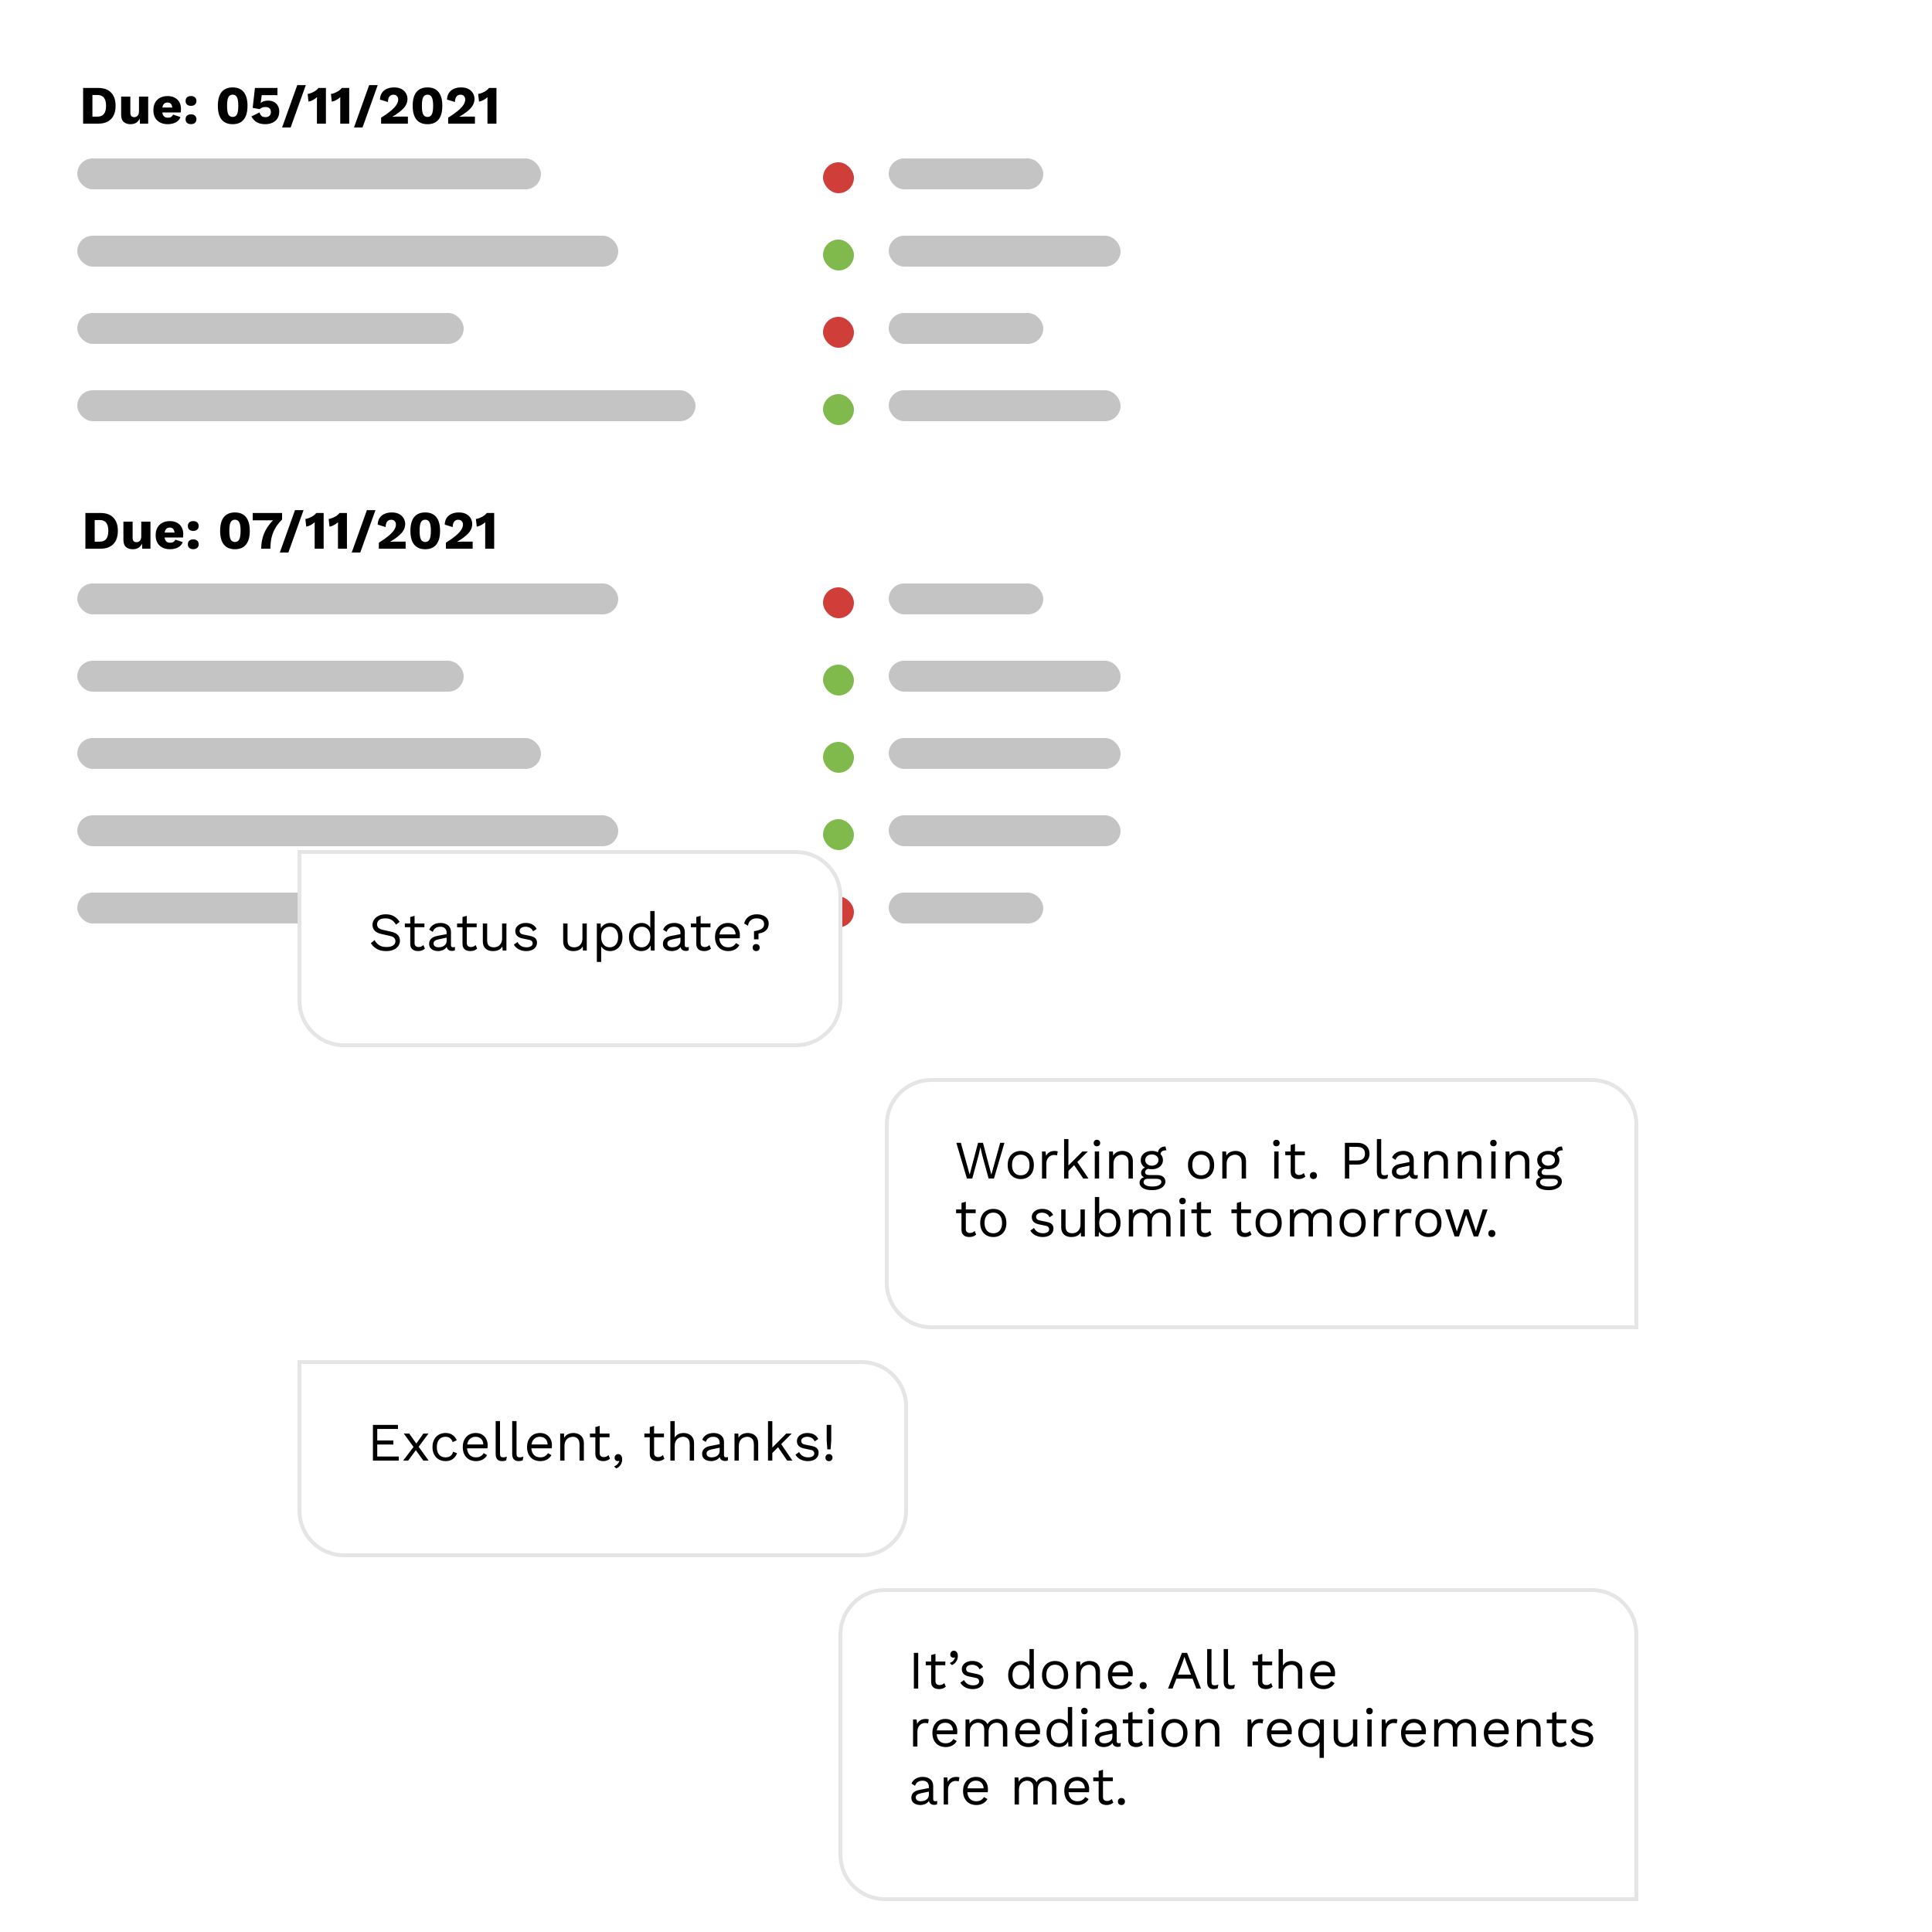 <svg fill="none" height="500" viewBox="0 0 500 500" width="500" xmlns="http://www.w3.org/2000/svg" xmlns:xlink="http://www.w3.org/1999/xlink"><filter id="a" color-interpolation-filters="sRGB" filterUnits="userSpaceOnUse" height="83" width="173" x="61" y="204"><feFlood flood-opacity="0" result="BackgroundImageFix"/><feColorMatrix in="SourceAlpha" result="hardAlpha" type="matrix" values="0 0 0 0 0 0 0 0 0 0 0 0 0 0 0 0 0 0 127 0"/><feOffset dy="4"/><feGaussianBlur stdDeviation="8"/><feColorMatrix type="matrix" values="0 0 0 0 0 0 0 0 0 0 0 0 0 0 0 0 0 0 0.08 0"/><feBlend in2="BackgroundImageFix" mode="normal" result="effect1_dropShadow"/><feBlend in="SourceGraphic" in2="effect1_dropShadow" mode="normal" result="shape"/></filter><filter id="b" color-interpolation-filters="sRGB" filterUnits="userSpaceOnUse" height="83" width="190" x="61" y="336"><feFlood flood-opacity="0" result="BackgroundImageFix"/><feColorMatrix in="SourceAlpha" result="hardAlpha" type="matrix" values="0 0 0 0 0 0 0 0 0 0 0 0 0 0 0 0 0 0 127 0"/><feOffset dy="4"/><feGaussianBlur stdDeviation="8"/><feColorMatrix type="matrix" values="0 0 0 0 0 0 0 0 0 0 0 0 0 0 0 0 0 0 0.08 0"/><feBlend in2="BackgroundImageFix" mode="normal" result="effect1_dropShadow"/><feBlend in="SourceGraphic" in2="effect1_dropShadow" mode="normal" result="shape"/></filter><filter id="c" color-interpolation-filters="sRGB" filterUnits="userSpaceOnUse" height="97" width="227" x="213" y="263"><feFlood flood-opacity="0" result="BackgroundImageFix"/><feColorMatrix in="SourceAlpha" result="hardAlpha" type="matrix" values="0 0 0 0 0 0 0 0 0 0 0 0 0 0 0 0 0 0 127 0"/><feOffset dy="4"/><feGaussianBlur stdDeviation="8"/><feColorMatrix type="matrix" values="0 0 0 0 0 0 0 0 0 0 0 0 0 0 0 0 0 0 0.08 0"/><feBlend in2="BackgroundImageFix" mode="normal" result="effect1_dropShadow"/><feBlend in="SourceGraphic" in2="effect1_dropShadow" mode="normal" result="shape"/></filter><filter id="d" color-interpolation-filters="sRGB" filterUnits="userSpaceOnUse" height="113" width="239" x="201" y="395"><feFlood flood-opacity="0" result="BackgroundImageFix"/><feColorMatrix in="SourceAlpha" result="hardAlpha" type="matrix" values="0 0 0 0 0 0 0 0 0 0 0 0 0 0 0 0 0 0 127 0"/><feOffset dy="4"/><feGaussianBlur stdDeviation="8"/><feColorMatrix type="matrix" values="0 0 0 0 0 0 0 0 0 0 0 0 0 0 0 0 0 0 0.08 0"/><feBlend in2="BackgroundImageFix" mode="normal" result="effect1_dropShadow"/><feBlend in="SourceGraphic" in2="effect1_dropShadow" mode="normal" result="shape"/></filter><clipPath id="e"><path d="m0 0h500v500h-500z"/></clipPath><g clip-path="url(#e)"><g fill="#c4c4c4"><rect height="8" rx="4" width="120" x="20" y="41"/><rect height="8" rx="4" width="40" x="230" y="41"/><rect height="8" rx="4" width="60" x="230" y="61"/><rect height="8" rx="4" width="40" x="230" y="81"/><rect height="8" rx="4" width="60" x="230" y="101"/><rect height="8" rx="4" width="40" x="230" y="151"/><rect height="8" rx="4" width="60" x="230" y="171"/><rect height="8" rx="4" width="60" x="230" y="191"/><rect height="8" rx="4" width="60" x="230" y="211"/><rect height="8" rx="4" width="40" x="230" y="231"/></g><rect fill="#d03e3a" height="8" rx="4" width="8" x="213" y="42"/><rect fill="#80ba4d" height="8" rx="4" width="8" x="213" y="62"/><rect fill="#d03e3a" height="8" rx="4" width="8" x="213" y="82"/><rect fill="#80ba4d" height="8" rx="4" width="8" x="213" y="102"/><rect fill="#d03e3a" height="8" rx="4" width="8" x="213" y="152"/><rect fill="#80ba4d" height="8" rx="4" width="8" x="213" y="172"/><rect fill="#80ba4d" height="8" rx="4" width="8" x="213" y="192"/><rect fill="#80ba4d" height="8" rx="4" width="8" x="213" y="212"/><rect fill="#d03e3a" height="8" rx="4" width="8" x="213" y="232"/><rect fill="#c4c4c4" height="8" rx="4" width="140" x="20" y="61"/><rect fill="#c4c4c4" height="8" rx="4" width="100" x="20" y="81"/><rect fill="#c4c4c4" height="8" rx="4" width="120" x="20" y="191"/><rect fill="#c4c4c4" height="8" rx="4" width="140" x="20" y="211"/><rect fill="#c4c4c4" height="8" rx="4" width="100" x="20" y="231"/><rect fill="#c4c4c4" height="8" rx="4" width="160" x="20" y="101"/><path d="m26.02 132.76c1.447 0 2.553.401 3.318 1.204.775.803 1.162 1.941 1.162 3.416s-.387 2.613-1.162 3.416c-.765.803-1.871 1.204-3.318 1.204h-3.92v-9.24zm-.238 7.42c.784 0 1.353-.233 1.708-.7.364-.476.546-1.176.546-2.1s-.182-1.619-.546-2.086c-.355-.476-.924-.714-1.708-.714h-1.274v5.6zm8.565 1.96c-.709 0-1.288-.191-1.736-.574s-.672-1.013-.672-1.89v-4.676h2.38v4.116c0 .448.089.761.266.938.177.177.429.266.756.266.336 0 .621-.121.854-.364.243-.252.364-.653.364-1.204v-3.752h2.38v7h-2.128l-.07-1.316c-.224.495-.537.863-.938 1.106-.401.233-.887.35-1.456.35zm9.718 0c-1.167 0-2.091-.317-2.772-.952-.672-.635-1.008-1.531-1.008-2.688 0-.765.154-1.419.462-1.96.317-.551.747-.966 1.288-1.246.551-.289 1.19-.434 1.918-.434.737 0 1.363.145 1.876.434.523.28.919.672 1.19 1.176.271.495.406 1.064.406 1.708 0 .177-.009.35-.028.518-.009.159-.019.294-.028.406h-4.774c.065.485.224.835.476 1.05.252.205.583.308.994.308.355 0 .635-.07.84-.21.215-.14.373-.336.476-.588l1.904.63c-.131.401-.359.742-.686 1.022-.317.271-.7.476-1.148.616-.439.14-.901.21-1.386.21zm-.112-5.614c-.756 0-1.204.434-1.344 1.302h2.562c-.103-.868-.509-1.302-1.218-1.302zm6.063-1.666c.439 0 .779.112 1.022.336.252.224.378.537.378.938 0 .392-.126.7-.378.924-.243.224-.583.336-1.022.336-.439 0-.784-.112-1.036-.336-.243-.224-.364-.532-.364-.924 0-.401.121-.714.364-.938.252-.224.597-.336 1.036-.336zm0 4.732c.439 0 .779.112 1.022.336.252.224.378.537.378.938 0 .392-.126.7-.378.924-.243.224-.583.336-1.022.336-.439 0-.784-.112-1.036-.336-.243-.224-.364-.532-.364-.924 0-.401.121-.714.364-.938.252-.224.597-.336 1.036-.336zm10.789 2.548c-1.26 0-2.217-.401-2.87-1.204-.644-.803-.966-1.988-.966-3.556s.322-2.753.966-3.556c.653-.803 1.61-1.204 2.87-1.204s2.212.401 2.856 1.204c.653.803.98 1.988.98 3.556s-.327 2.753-.98 3.556c-.644.803-1.596 1.204-2.856 1.204zm0-1.876c.513 0 .882-.219 1.106-.658.233-.448.35-1.19.35-2.226s-.117-1.773-.35-2.212c-.224-.448-.593-.672-1.106-.672-.513 0-.887.224-1.12.672-.224.439-.336 1.176-.336 2.212s.112 1.778.336 2.226c.233.439.607.658 1.12.658zm4.595-7.504h7.602v1.708c-.765.747-1.372 1.521-1.82 2.324-.439.793-.751 1.624-.938 2.492-.177.868-.266 1.773-.266 2.716h-2.38c0-1.391.243-2.688.728-3.892.485-1.213 1.26-2.366 2.324-3.458h-5.25zm13.153-.728-3.92 10.948h-2.212l3.92-10.948zm2.881 9.968v-5.32c0-.243 0-.49 0-.742.009-.261.014-.527.014-.798-.308.289-.653.537-1.036.742-.373.205-.761.345-1.162.42l-.224-1.988c.317-.037.663-.135 1.036-.294.383-.159.737-.35 1.064-.574.327-.233.565-.462.714-.686h1.918v9.24zm6.029 0v-5.32c0-.243 0-.49 0-.742.009-.261.014-.527.014-.798-.308.289-.653.537-1.036.742-.373.205-.761.345-1.162.42l-.224-1.988c.317-.037.663-.135 1.036-.294.383-.159.737-.35 1.064-.574.327-.233.565-.462.714-.686h1.918v9.24zm9.697-9.968-3.92 10.948h-2.212l3.92-10.948zm.883 9.968v-1.54c1.055-.663 1.904-1.265 2.548-1.806.653-.551 1.129-1.064 1.428-1.54s.448-.929.448-1.358c0-.355-.107-.649-.322-.882-.205-.243-.513-.364-.924-.364-.439 0-.784.163-1.036.49-.242.317-.368.784-.378 1.4l-2.058-.63c.019-.681.182-1.255.49-1.722.317-.476.747-.831 1.288-1.064.541-.243 1.157-.364 1.848-.364.812 0 1.475.149 1.988.448.513.289.891.663 1.134 1.12.243.448.364.915.364 1.4 0 .896-.341 1.713-1.022 2.45-.681.728-1.647 1.451-2.898 2.17v.014c.233-.019.527-.033.882-.042.364-.009.691-.014.98-.014h2.17v1.834zm12.008.14c-1.26 0-2.217-.401-2.87-1.204-.644-.803-.966-1.988-.966-3.556s.322-2.753.966-3.556c.653-.803 1.61-1.204 2.87-1.204s2.212.401 2.856 1.204c.653.803.98 1.988.98 3.556s-.327 2.753-.98 3.556c-.644.803-1.596 1.204-2.856 1.204zm0-1.876c.513 0 .882-.219 1.106-.658.233-.448.35-1.19.35-2.226s-.117-1.773-.35-2.212c-.224-.448-.593-.672-1.106-.672s-.887.224-1.12.672c-.224.439-.336 1.176-.336 2.212s.112 1.778.336 2.226c.233.439.607.658 1.12.658zm5.342 1.736v-1.54c1.054-.663 1.904-1.265 2.548-1.806.653-.551 1.129-1.064 1.428-1.54.298-.476.448-.929.448-1.358 0-.355-.108-.649-.322-.882-.206-.243-.514-.364-.924-.364-.439 0-.784.163-1.036.49-.243.317-.369.784-.378 1.4l-2.058-.63c.018-.681.182-1.255.49-1.722.317-.476.746-.831 1.288-1.064.541-.243 1.157-.364 1.848-.364.812 0 1.474.149 1.988.448.513.289.891.663 1.134 1.12.242.448.364.915.364 1.4 0 .896-.341 1.713-1.022 2.45-.682.728-1.648 1.451-2.898 2.17v.014c.233-.019.527-.033.882-.042.364-.009.69-.014.98-.014h2.17v1.834zm10.174 0v-5.32c0-.243 0-.49 0-.742.009-.261.014-.527.014-.798-.308.289-.654.537-1.036.742-.374.205-.761.345-1.162.42l-.224-1.988c.317-.037.662-.135 1.036-.294.382-.159.737-.35 1.064-.574.326-.233.564-.462.714-.686h1.918v9.24z" fill="#000"/><path d="m25.432 22.76c1.447 0 2.553.401 3.318 1.204.775.803 1.162 1.941 1.162 3.416s-.387 2.613-1.162 3.416c-.765.803-1.871 1.204-3.318 1.204h-3.92v-9.24zm-.238 7.42c.784 0 1.353-.233 1.708-.7.364-.476.546-1.176.546-2.1s-.182-1.619-.546-2.086c-.355-.476-.924-.714-1.708-.714h-1.274v5.6zm8.565 1.96c-.709 0-1.288-.191-1.736-.574s-.672-1.013-.672-1.89v-4.676h2.38v4.116c0 .448.089.761.266.938.177.177.429.266.756.266.336 0 .621-.121.854-.364.243-.252.364-.653.364-1.204v-3.752h2.38v7h-2.128l-.07-1.316c-.224.495-.537.863-.938 1.106-.401.233-.887.35-1.456.35zm9.718 0c-1.167 0-2.091-.317-2.772-.952-.672-.635-1.008-1.531-1.008-2.688 0-.765.154-1.419.462-1.96.317-.551.747-.966 1.288-1.246.551-.289 1.19-.434 1.918-.434.737 0 1.363.145 1.876.434.523.28.919.672 1.19 1.176.271.495.406 1.064.406 1.708 0 .177-.009.35-.028.518-.009.159-.019.294-.028.406h-4.774c.065.485.224.835.476 1.05.252.205.583.308.994.308.355 0 .635-.07.84-.21.215-.14.373-.336.476-.588l1.904.63c-.131.401-.359.742-.686 1.022-.317.271-.7.476-1.148.616-.439.14-.901.21-1.386.21zm-.112-5.614c-.756 0-1.204.434-1.344 1.302h2.562c-.103-.868-.509-1.302-1.218-1.302zm6.064-1.666c.439 0 .779.112 1.022.336.252.224.378.537.378.938 0 .392-.126.7-.378.924-.243.224-.583.336-1.022.336-.439 0-.784-.112-1.036-.336-.243-.224-.364-.532-.364-.924 0-.401.121-.714.364-.938.252-.224.597-.336 1.036-.336zm0 4.732c.439 0 .779.112 1.022.336.252.224.378.537.378.938 0 .392-.126.7-.378.924-.243.224-.583.336-1.022.336-.439 0-.784-.112-1.036-.336-.243-.224-.364-.532-.364-.924 0-.401.121-.714.364-.938.252-.224.597-.336 1.036-.336zm10.789 2.548c-1.26 0-2.217-.401-2.87-1.204-.644-.803-.966-1.988-.966-3.556s.322-2.753.966-3.556c.653-.803 1.61-1.204 2.87-1.204s2.212.401 2.856 1.204c.653.803.98 1.988.98 3.556s-.327 2.753-.98 3.556c-.644.803-1.596 1.204-2.856 1.204zm0-1.876c.513 0 .882-.219 1.106-.658.233-.448.35-1.19.35-2.226s-.117-1.773-.35-2.212c-.224-.448-.593-.672-1.106-.672s-.887.224-1.12.672c-.224.439-.336 1.176-.336 2.212s.112 1.778.336 2.226c.233.439.607.658 1.12.658zm8.424 1.876c-.803 0-1.503-.154-2.1-.462-.588-.317-1.083-.831-1.484-1.54l2.114-1.05c.103.373.266.672.49.896.233.224.579.336 1.036.336.429 0 .77-.112 1.022-.336.252-.233.378-.569.378-1.008 0-.849-.467-1.274-1.4-1.274-.644 0-1.139.182-1.484.546l-1.82-.336.588-5.152h5.824v1.862h-4.074l-.238 1.848-.042.224h.014c.187-.215.448-.378.784-.49s.709-.168 1.12-.168c.607 0 1.125.121 1.554.364.439.243.77.574.994.994.233.42.35.901.35 1.442 0 .756-.168 1.381-.504 1.876-.336.485-.779.845-1.33 1.078-.551.233-1.148.35-1.792.35zm10.5-10.108-3.92 10.948h-2.212l3.92-10.948zm2.881 9.968v-5.32c0-.243 0-.49 0-.742.009-.261.014-.527.014-.798-.308.289-.653.537-1.036.742-.373.205-.761.345-1.162.42l-.224-1.988c.317-.037.663-.135 1.036-.294.383-.159.737-.35 1.064-.574.327-.233.565-.462.714-.686h1.918v9.24zm6.029 0v-5.32c0-.243 0-.49 0-.742.009-.261.014-.527.014-.798-.308.289-.653.537-1.036.742-.373.205-.761.345-1.162.42l-.224-1.988c.317-.037.663-.135 1.036-.294.383-.159.737-.35 1.064-.574.327-.233.565-.462.714-.686h1.918v9.24zm9.697-9.968-3.92 10.948h-2.212l3.92-10.948zm.883 9.968v-1.54c1.055-.663 1.904-1.265 2.548-1.806.653-.551 1.129-1.064 1.428-1.54s.448-.929.448-1.358c0-.355-.107-.649-.322-.882-.205-.243-.513-.364-.924-.364-.439 0-.784.163-1.036.49-.243.317-.369.784-.378 1.4l-2.058-.63c.019-.681.182-1.255.49-1.722.317-.476.747-.831 1.288-1.064.541-.243 1.157-.364 1.848-.364.812 0 1.475.149 1.988.448.513.289.891.663 1.134 1.12.243.448.364.915.364 1.4 0 .896-.341 1.713-1.022 2.45-.681.728-1.647 1.451-2.898 2.17v.014c.233-.019.527-.033.882-.042.364-.009.691-.014.98-.014h2.17v1.834zm12.008.14c-1.26 0-2.217-.401-2.87-1.204-.644-.803-.966-1.988-.966-3.556s.322-2.753.966-3.556c.653-.803 1.61-1.204 2.87-1.204s2.212.401 2.856 1.204c.653.803.98 1.988.98 3.556s-.327 2.753-.98 3.556c-.644.803-1.596 1.204-2.856 1.204zm0-1.876c.513 0 .882-.219 1.106-.658.233-.448.35-1.19.35-2.226s-.117-1.773-.35-2.212c-.224-.448-.593-.672-1.106-.672s-.887.224-1.12.672c-.224.439-.336 1.176-.336 2.212s.112 1.778.336 2.226c.233.439.607.658 1.12.658zm5.342 1.736v-1.54c1.054-.663 1.904-1.265 2.548-1.806.653-.551 1.129-1.064 1.428-1.54.298-.476.448-.929.448-1.358 0-.355-.108-.649-.322-.882-.206-.243-.514-.364-.924-.364-.439 0-.784.163-1.036.49-.243.317-.369.784-.378 1.4l-2.058-.63c.018-.681.182-1.255.49-1.722.317-.476.746-.831 1.288-1.064.541-.243 1.157-.364 1.848-.364.812 0 1.474.149 1.988.448.513.289.891.663 1.134 1.12.242.448.364.915.364 1.4 0 .896-.341 1.713-1.022 2.45-.682.728-1.648 1.451-2.898 2.17v.014c.233-.019.527-.033.882-.042.364-.009.69-.014.98-.014h2.17v1.834zm10.173 0v-5.32c0-.243 0-.49 0-.742.01-.261.014-.527.014-.798-.308.289-.653.537-1.036.742-.373.205-.76.345-1.162.42l-.224-1.988c.318-.037.663-.135 1.036-.294.383-.159.738-.35 1.064-.574.327-.233.565-.462.714-.686h1.918v9.24z" fill="#000"/><rect fill="#c4c4c4" height="8" rx="4" width="140" x="20" y="151"/><rect fill="#c4c4c4" height="8" rx="4" width="100" x="20" y="171"/><g filter="url(#a)"><path d="m77 216h129c6.627 0 12 5.373 12 12v27c0 6.627-5.373 12-12 12h-117c-6.627 0-12-5.373-12-12z" fill="#fff"/><path d="m77.5 216.5h128.5c6.351 0 11.5 5.149 11.5 11.5v27c0 6.351-5.149 11.5-11.5 11.5h-117c-6.351 0-11.5-5.149-11.5-11.5z" stroke="#e5e5e5"/></g><path d="m99.849 236.62c.812 0 1.512.168 2.1.504.588.327 1.078.812 1.47 1.456l-.938.728c-.345-.597-.737-1.017-1.176-1.26-.429-.252-.952-.378-1.568-.378-.747 0-1.293.149-1.638.448-.345.299-.518.663-.518 1.092 0 .327.103.616.308.868.205.243.616.434 1.232.574l2.002.448c.887.196 1.503.495 1.848.896.355.392.532.882.532 1.47 0 .523-.149.989-.448 1.4-.289.401-.7.714-1.232.938s-1.157.336-1.876.336c-.999 0-1.825-.196-2.478-.588-.653-.401-1.153-.887-1.498-1.456l.98-.798c.271.532.653.966 1.148 1.302.504.327 1.143.49 1.918.49.719 0 1.283-.131 1.694-.392.42-.261.63-.639.63-1.134 0-.299-.098-.565-.294-.798-.196-.243-.565-.425-1.106-.546l-2.17-.49c-.859-.187-1.47-.49-1.834-.91-.355-.42-.532-.905-.532-1.456 0-.495.135-.947.406-1.358.28-.42.677-.756 1.19-1.008.523-.252 1.139-.378 1.848-.378zm9.991 2.38v.966h-2.548v4.102c0 .345.098.602.294.77s.448.252.756.252c.271 0 .504-.047.7-.14s.373-.219.532-.378l.392.938c-.215.196-.471.35-.77.462-.289.112-.625.168-1.008.168-.355 0-.686-.061-.994-.182-.308-.131-.555-.331-.742-.602-.177-.28-.271-.644-.28-1.092v-4.298h-1.4v-.966h1.4v-1.68l1.12-.308v1.988zm5.753 2.478c0-.523-.14-.924-.42-1.204-.28-.289-.677-.434-1.19-.434-.485 0-.896.107-1.232.322-.336.205-.583.541-.742 1.008l-.91-.56c.187-.523.532-.943 1.036-1.26.504-.327 1.129-.49 1.876-.49.504 0 .961.089 1.372.266.411.168.733.429.966.784.243.345.364.793.364 1.344v3.388c0 .336.177.504.532.504.177 0 .35-.023.518-.07l-.056.882c-.187.093-.429.14-.728.14-.345 0-.644-.084-.896-.252-.243-.168-.401-.425-.476-.77-.243.364-.574.635-.994.812-.42.168-.835.252-1.246.252s-.793-.07-1.148-.21-.639-.35-.854-.63c-.205-.289-.308-.644-.308-1.064 0-.523.173-.952.518-1.288.355-.345.845-.579 1.47-.7l2.548-.504zm-3.388 2.702c0 .289.112.527.336.714.233.177.56.266.98.266.364 0 .7-.061 1.008-.182.317-.131.574-.322.77-.574.196-.261.294-.593.294-.994v-.742l-2.03.42c-.457.093-.798.224-1.022.392s-.336.401-.336.7zm11.156-5.18v.966h-2.548v4.102c0 .345.098.602.294.77s.448.252.756.252c.271 0 .504-.047.7-.14s.374-.219.532-.378l.392.938c-.214.196-.471.35-.77.462-.289.112-.625.168-1.008.168-.354 0-.686-.061-.994-.182-.308-.131-.555-.331-.742-.602-.177-.28-.27-.644-.28-1.092v-4.298h-1.4v-.966h1.4v-1.68l1.12-.308v1.988zm4.2 7.14c-.448 0-.873-.084-1.274-.252-.392-.168-.714-.439-.966-.812-.243-.383-.364-.877-.364-1.484v-4.592h1.12v4.298c0 .709.154 1.199.462 1.47.308.261.742.392 1.302.392.354 0 .69-.079 1.008-.238.317-.168.578-.425.784-.77.205-.345.308-.793.308-1.344v-3.808h1.12v7h-.98l-.07-1.064c-.243.42-.574.728-.994.924-.411.187-.896.28-1.456.28zm8.626 0c-.681 0-1.311-.145-1.89-.434-.569-.289-1.008-.7-1.316-1.232l.952-.686c.206.429.504.765.896 1.008.402.243.882.364 1.442.364.495 0 .882-.093 1.162-.28.28-.196.42-.448.42-.756 0-.196-.065-.373-.196-.532-.121-.168-.359-.289-.714-.364l-1.68-.35c-.681-.14-1.171-.373-1.47-.7-.289-.327-.434-.733-.434-1.218 0-.383.108-.733.322-1.05.224-.317.537-.569.938-.756.411-.196.892-.294 1.442-.294.691 0 1.274.135 1.75.406s.831.653 1.064 1.148l-.938.616c-.158-.411-.415-.709-.77-.896-.354-.196-.723-.294-1.106-.294-.504 0-.896.103-1.176.308s-.42.462-.42.77c0 .205.07.397.21.574.14.168.402.289.784.364l1.75.364c.654.131 1.111.345 1.372.644.262.299.392.663.392 1.092 0 .663-.256 1.195-.77 1.596-.513.392-1.185.588-2.016.588zm12.169 0c-.448 0-.873-.084-1.274-.252-.392-.168-.714-.439-.966-.812-.243-.383-.364-.877-.364-1.484v-4.592h1.12v4.298c0 .709.154 1.199.462 1.47.308.261.742.392 1.302.392.354 0 .69-.079 1.008-.238.317-.168.578-.425.784-.77.205-.345.308-.793.308-1.344v-3.808h1.12v7h-.98l-.07-1.064c-.243.42-.574.728-.994.924-.411.187-.896.28-1.456.28zm6.106 2.8v-9.94h.98l.07 1.232c.215-.411.532-.742.952-.994.429-.252.919-.378 1.47-.378.569 0 1.092.145 1.568.434.485.289.873.705 1.162 1.246s.434 1.195.434 1.96c0 .756-.149 1.409-.448 1.96-.289.541-.677.957-1.162 1.246s-1.017.434-1.596.434c-.523 0-.985-.112-1.386-.336-.401-.233-.709-.532-.924-.896v4.032zm3.318-3.78c.691 0 1.227-.243 1.61-.728.392-.485.588-1.129.588-1.932s-.191-1.447-.574-1.932c-.373-.485-.901-.728-1.582-.728-.672 0-1.213.243-1.624.728s-.616 1.129-.616 1.932.201 1.447.602 1.932.933.728 1.596.728zm8.19.98c-.579 0-1.111-.145-1.596-.434-.486-.289-.873-.705-1.162-1.246-.29-.551-.434-1.204-.434-1.96 0-.775.154-1.433.462-1.974s.714-.952 1.218-1.232c.504-.289 1.045-.434 1.624-.434.504 0 .952.117 1.344.35.392.224.681.532.868.924v-4.354h1.12v10.22h-.98l-.07-1.316c-.196.476-.514.84-.952 1.092-.439.243-.92.364-1.442.364zm.112-.98c.662 0 1.194-.247 1.596-.742.41-.495.616-1.167.616-2.016 0-.803-.201-1.428-.602-1.876-.402-.457-.92-.686-1.554-.686-.71 0-1.26.243-1.652.728s-.588 1.129-.588 1.932.191 1.447.574 1.932c.382.485.919.728 1.61.728zm10.023-3.682c0-.523-.14-.924-.42-1.204-.28-.289-.677-.434-1.19-.434-.485 0-.896.107-1.232.322-.336.205-.583.541-.742 1.008l-.91-.56c.187-.523.532-.943 1.036-1.26.504-.327 1.129-.49 1.876-.49.504 0 .961.089 1.372.266.411.168.733.429.966.784.243.345.364.793.364 1.344v3.388c0 .336.177.504.532.504.177 0 .35-.023.518-.07l-.056.882c-.187.093-.429.14-.728.14-.345 0-.644-.084-.896-.252-.243-.168-.401-.425-.476-.77-.243.364-.574.635-.994.812-.42.168-.835.252-1.246.252s-.793-.07-1.148-.21-.639-.35-.854-.63c-.205-.289-.308-.644-.308-1.064 0-.523.173-.952.518-1.288.355-.345.845-.579 1.47-.7l2.548-.504zm-3.388 2.702c0 .289.112.527.336.714.233.177.56.266.98.266.364 0 .7-.061 1.008-.182.317-.131.574-.322.77-.574.196-.261.294-.593.294-.994v-.742l-2.03.42c-.457.093-.798.224-1.022.392s-.336.401-.336.7zm11.156-5.18v.966h-2.548v4.102c0 .345.098.602.294.77s.448.252.756.252c.271 0 .504-.047.7-.14s.373-.219.532-.378l.392.938c-.215.196-.471.35-.77.462-.289.112-.625.168-1.008.168-.355 0-.686-.061-.994-.182-.308-.131-.555-.331-.742-.602-.177-.28-.271-.644-.28-1.092v-4.298h-1.4v-.966h1.4v-1.68l1.12-.308v1.988zm4.591 7.14c-.662 0-1.255-.145-1.778-.434-.513-.289-.914-.705-1.204-1.246-.289-.551-.434-1.204-.434-1.96s.145-1.405.434-1.946c.29-.551.686-.971 1.19-1.26s1.078-.434 1.722-.434c.654 0 1.209.14 1.666.42.467.28.822.663 1.064 1.148.243.476.364 1.013.364 1.61 0 .159-.004.303-.014.434-.009.131-.023.247-.042.35h-5.278c.056.737.285 1.311.686 1.722.402.411.934.616 1.596.616.514 0 .929-.098 1.246-.294.327-.196.588-.462.784-.798l.882.518c-.261.476-.639.854-1.134 1.134-.485.28-1.068.42-1.75.42zm-.098-6.3c-.588 0-1.073.177-1.456.532-.373.345-.611.831-.714 1.456h4.172c-.028-.635-.224-1.125-.588-1.47s-.835-.518-1.414-.518zm7.499-3.22c.597 0 1.125.098 1.582.294.467.187.831.457 1.092.812s.392.779.392 1.274c0 .541-.121.999-.364 1.372-.233.364-.551.644-.952.84-.392.196-.831.322-1.316.378v1.498h-1.162v-2.1c.933-.14 1.601-.35 2.002-.63.411-.28.616-.686.616-1.218 0-.439-.163-.793-.49-1.064s-.821-.406-1.484-.406c-.616 0-1.12.173-1.512.518-.383.336-.611.798-.686 1.386l-.994-.574c.159-.719.523-1.293 1.092-1.722.579-.439 1.307-.658 2.184-.658zm-.168 7.7c.271 0 .49.084.658.252s.252.387.252.658-.084.49-.252.658-.387.252-.658.252-.49-.084-.658-.252-.252-.387-.252-.658.084-.49.252-.658.387-.252.658-.252z" fill="#000"/><g filter="url(#b)"><path d="m77 348h146c6.627 0 12 5.373 12 12v27c0 6.627-5.373 12-12 12h-134c-6.627 0-12-5.373-12-12z" fill="#fff"/><path d="m77.5 348.5h145.5c6.351 0 11.5 5.149 11.5 11.5v27c0 6.351-5.149 11.5-11.5 11.5h-134c-6.351 0-11.5-5.149-11.5-11.5z" stroke="#e5e5e5"/></g><path d="m96.512 378v-9.24h6.482v1.05h-5.362v2.982h4.172v1.05h-4.172v3.108h5.572v1.05zm9.39-7 1.848 2.59 1.82-2.59h1.316l-2.534 3.43 2.576 3.57h-1.372l-1.932-2.702-1.988 2.702h-1.302l2.688-3.528-2.52-3.472zm9.417-.14c.719 0 1.316.168 1.792.504.476.327.845.779 1.106 1.358l-1.064.504c-.149-.448-.378-.789-.686-1.022-.299-.243-.691-.364-1.176-.364-.7 0-1.251.238-1.652.714-.392.467-.588 1.115-.588 1.946s.196 1.484.588 1.96c.401.467.952.7 1.652.7.551 0 .989-.126 1.316-.378s.541-.607.644-1.064l1.036.364c-.233.644-.602 1.148-1.106 1.512-.495.364-1.115.546-1.862.546-.653 0-1.237-.145-1.75-.434s-.915-.705-1.204-1.246c-.289-.551-.434-1.204-.434-1.96s.145-1.405.434-1.946c.289-.551.691-.971 1.204-1.26s1.097-.434 1.75-.434zm7.862 7.28c-.663 0-1.255-.145-1.778-.434-.513-.289-.915-.705-1.204-1.246-.289-.551-.434-1.204-.434-1.96s.145-1.405.434-1.946c.289-.551.686-.971 1.19-1.26s1.078-.434 1.722-.434c.653 0 1.209.14 1.666.42.467.28.821.663 1.064 1.148.243.476.364 1.013.364 1.61 0 .159-.005.303-.014.434s-.023.247-.042.35h-5.278c.056.737.285 1.311.686 1.722s.933.616 1.596.616c.513 0 .929-.098 1.246-.294.327-.196.588-.462.784-.798l.882.518c-.261.476-.639.854-1.134 1.134-.485.28-1.069.42-1.75.42zm-.098-6.3c-.588 0-1.073.177-1.456.532-.373.345-.611.831-.714 1.456h4.172c-.028-.635-.224-1.125-.588-1.47s-.835-.518-1.414-.518zm6.316-4.06v8.442c0 .355.066.602.196.742.131.131.341.196.63.196.187 0 .341-.014.462-.042.122-.028.285-.079.49-.154l-.182.98c-.308.131-.653.196-1.036.196-1.12 0-1.68-.625-1.68-1.876v-8.484zm4.28 0v8.442c0 .355.065.602.196.742.13.131.34.196.63.196.186 0 .34-.014.462-.042.121-.028.284-.079.49-.154l-.182.98c-.308.131-.654.196-1.036.196-1.12 0-1.68-.625-1.68-1.876v-8.484zm6.141 10.36c-.663 0-1.256-.145-1.778-.434-.514-.289-.915-.705-1.204-1.246-.29-.551-.434-1.204-.434-1.96s.144-1.405.434-1.946c.289-.551.686-.971 1.19-1.26s1.078-.434 1.722-.434c.653 0 1.208.14 1.666.42.466.28.821.663 1.064 1.148.242.476.364 1.013.364 1.61 0 .159-.005.303-.014.434-.01.131-.024.247-.042.35h-5.278c.056.737.284 1.311.686 1.722.401.411.933.616 1.596.616.513 0 .928-.098 1.246-.294.326-.196.588-.462.784-.798l.882.518c-.262.476-.64.854-1.134 1.134-.486.28-1.069.42-1.75.42zm-.098-6.3c-.588 0-1.074.177-1.456.532-.374.345-.612.831-.714 1.456h4.172c-.028-.635-.224-1.125-.588-1.47s-.836-.518-1.414-.518zm5.252 6.16v-7h.98l.07 1.092c.243-.439.574-.751.994-.938.42-.196.873-.294 1.358-.294.504 0 .961.098 1.372.294.411.187.737.476.98.868.252.392.378.891.378 1.498v4.48h-1.12v-4.088c0-.775-.168-1.311-.504-1.61-.327-.308-.733-.462-1.218-.462-.336 0-.672.079-1.008.238s-.616.415-.84.77c-.215.355-.322.831-.322 1.428v3.724zm12.772-7v.966h-2.548v4.102c0 .345.098.602.294.77s.448.252.756.252c.271 0 .504-.047.7-.14s.373-.219.532-.378l.392.938c-.215.196-.471.35-.77.462-.289.112-.625.168-1.008.168-.355 0-.686-.061-.994-.182-.308-.131-.555-.331-.742-.602-.177-.28-.271-.644-.28-1.092v-4.298h-1.4v-.966h1.4v-1.68l1.12-.308v1.988zm2.225 5.32c.327 0 .584.126.77.378.187.252.28.579.28.98 0 .467-.121.915-.364 1.344-.242.429-.63.77-1.162 1.022l-.588-.546c.383-.131.691-.331.924-.602.234-.261.383-.537.448-.826l-.056-.028c-.037.028-.084.051-.14.07s-.14.028-.252.028c-.168 0-.34-.07-.518-.21-.168-.149-.252-.373-.252-.672 0-.252.089-.471.266-.658.178-.187.392-.28.644-.28zm11.857-5.32v.966h-2.548v4.102c0 .345.098.602.294.77s.448.252.756.252c.271 0 .504-.047.7-.14s.374-.219.532-.378l.392.938c-.214.196-.471.35-.77.462-.289.112-.625.168-1.008.168-.354 0-.686-.061-.994-.182-.308-.131-.555-.331-.742-.602-.177-.28-.27-.644-.28-1.092v-4.298h-1.4v-.966h1.4v-1.68l1.12-.308v1.988zm1.665 7v-10.22h1.12v4.27c.243-.42.565-.723.966-.91.402-.187.84-.28 1.316-.28.504 0 .962.098 1.372.294.411.187.738.476.98.868.252.392.378.891.378 1.498v4.48h-1.12v-4.088c0-.775-.168-1.311-.504-1.61-.326-.308-.732-.462-1.218-.462-.336 0-.672.079-1.008.238s-.616.42-.84.784c-.214.355-.322.831-.322 1.428v3.71zm12.756-4.522c0-.523-.14-.924-.42-1.204-.28-.289-.676-.434-1.19-.434-.485 0-.896.107-1.232.322-.336.205-.583.541-.742 1.008l-.91-.56c.187-.523.532-.943 1.036-1.26.504-.327 1.13-.49 1.876-.49.504 0 .962.089 1.372.266.411.168.733.429.966.784.243.345.364.793.364 1.344v3.388c0 .336.178.504.532.504.178 0 .35-.023.518-.07l-.056.882c-.186.093-.429.14-.728.14-.345 0-.644-.084-.896-.252-.242-.168-.401-.425-.476-.77-.242.364-.574.635-.994.812-.42.168-.835.252-1.246.252-.41 0-.793-.07-1.148-.21-.354-.14-.639-.35-.854-.63-.205-.289-.308-.644-.308-1.064 0-.523.173-.952.518-1.288.355-.345.845-.579 1.47-.7l2.548-.504zm-3.388 2.702c0 .289.112.527.336.714.234.177.56.266.98.266.364 0 .7-.061 1.008-.182.318-.131.574-.322.77-.574.196-.261.294-.593.294-.994v-.742l-2.03.42c-.457.093-.798.224-1.022.392s-.336.401-.336.7zm7.23 1.82v-7h.98l.07 1.092c.243-.439.574-.751.994-.938.42-.196.873-.294 1.358-.294.504 0 .961.098 1.372.294.411.187.737.476.98.868.252.392.378.891.378 1.498v4.48h-1.12v-4.088c0-.775-.168-1.311-.504-1.61-.327-.308-.733-.462-1.218-.462-.336 0-.672.079-1.008.238s-.616.415-.84.77c-.215.355-.322.831-.322 1.428v3.724zm14.814-7-2.73 2.73 2.898 4.27h-1.358l-2.352-3.458-1.484 1.484v1.974h-1.12v-10.22h1.12v6.846l3.612-3.626zm4.167 7.14c-.681 0-1.311-.145-1.89-.434-.569-.289-1.008-.7-1.316-1.232l.952-.686c.205.429.504.765.896 1.008.401.243.882.364 1.442.364.495 0 .882-.093 1.162-.28.28-.196.42-.448.42-.756 0-.196-.065-.373-.196-.532-.121-.168-.359-.289-.714-.364l-1.68-.35c-.681-.14-1.171-.373-1.47-.7-.289-.327-.434-.733-.434-1.218 0-.383.107-.733.322-1.05.224-.317.537-.569.938-.756.411-.196.891-.294 1.442-.294.691 0 1.274.135 1.75.406s.831.653 1.064 1.148l-.938.616c-.159-.411-.415-.709-.77-.896-.355-.196-.723-.294-1.106-.294-.504 0-.896.103-1.176.308s-.42.462-.42.77c0 .205.07.397.21.574.14.168.401.289.784.364l1.75.364c.653.131 1.111.345 1.372.644s.392.663.392 1.092c0 .663-.257 1.195-.77 1.596-.513.392-1.185.588-2.016.588zm6.053-9.38v4.004l-.168 2.324h-.84l-.168-2.324v-4.004zm-.588 7.56c.27 0 .49.084.658.252s.252.387.252.658-.084.49-.252.658-.388.252-.658.252c-.271 0-.49-.084-.658-.252s-.252-.387-.252-.658.084-.49.252-.658.387-.252.658-.252z" fill="#000"/><g filter="url(#c)"><path d="m229 287c0-6.627 5.373-12 12-12h171c6.627 0 12 5.373 12 12v53h-183c-6.627 0-12-5.373-12-12z" fill="#fff"/><path d="m229.5 287c0-6.351 5.149-11.5 11.5-11.5h171c6.351 0 11.5 5.149 11.5 11.5v52.5h-182.5c-6.351 0-11.5-5.149-11.5-11.5z" stroke="#e5e5e5"/></g><path d="m250.234 305-2.73-9.24h1.162l2.282 8.218 2.17-8.218h1.274l2.17 8.246 2.282-8.246h1.106l-2.716 9.24h-1.386l-1.638-5.992-.476-2.086h-.014l-.476 2.086-1.624 5.992zm13.941-7.14c.662 0 1.246.145 1.75.434.513.289.914.709 1.204 1.26.289.541.434 1.19.434 1.946s-.145 1.409-.434 1.96c-.29.541-.691.957-1.204 1.246-.504.289-1.088.434-1.75.434-.654 0-1.237-.145-1.75-.434-.514-.289-.915-.705-1.204-1.246-.29-.551-.434-1.204-.434-1.96s.144-1.405.434-1.946c.289-.551.69-.971 1.204-1.26.513-.289 1.096-.434 1.75-.434zm0 .966c-.71 0-1.265.238-1.666.714-.402.476-.602 1.129-.602 1.96s.2 1.484.602 1.96c.401.476.956.714 1.666.714.709 0 1.264-.238 1.666-.714.401-.476.602-1.129.602-1.96s-.201-1.484-.602-1.96c-.402-.476-.957-.714-1.666-.714zm5.496 6.174v-7h.91l.154 1.148c.392-.859 1.139-1.288 2.24-1.288.121 0 .252.009.392.028.149.019.275.056.378.112l-.196 1.022c-.103-.037-.215-.065-.336-.084s-.294-.028-.518-.028c-.289 0-.583.084-.882.252-.289.168-.532.425-.728.77-.196.336-.294.765-.294 1.288v3.78zm11.861-7-2.73 2.73 2.898 4.27h-1.358l-2.352-3.458-1.484 1.484v1.974h-1.12v-10.22h1.12v6.846l3.612-3.626zm2.357-1.344c-.252 0-.457-.075-.616-.224-.149-.159-.224-.364-.224-.616s.075-.453.224-.602c.159-.159.364-.238.616-.238s.453.079.602.238c.159.149.238.35.238.602s-.079.457-.238.616c-.149.149-.35.224-.602.224zm.56 1.344v7h-1.12v-7zm2.599 7v-7h.98l.07 1.092c.243-.439.574-.751.994-.938.42-.196.873-.294 1.358-.294.504 0 .961.098 1.372.294.411.187.737.476.98.868.252.392.378.891.378 1.498v4.48h-1.12v-4.088c0-.775-.168-1.311-.504-1.61-.327-.308-.733-.462-1.218-.462-.336 0-.672.079-1.008.238s-.616.415-.84.77c-.215.355-.322.831-.322 1.428v3.724zm12.434-.896c.663 0 1.181.154 1.554.462.373.299.56.7.56 1.204 0 .457-.154.854-.462 1.19-.299.336-.705.593-1.218.77-.504.187-1.073.28-1.708.28-1.101 0-1.927-.187-2.478-.56-.541-.373-.812-.821-.812-1.344 0-.317.089-.607.266-.868s.471-.448.882-.56c-.224-.103-.406-.243-.546-.42-.14-.187-.21-.434-.21-.742 0-.289.084-.551.252-.784.168-.243.42-.429.756-.56-.355-.205-.625-.476-.812-.812s-.28-.714-.28-1.134c0-.467.121-.877.364-1.232.252-.355.593-.63 1.022-.826.429-.205.924-.308 1.484-.308.588 0 1.115.117 1.582.35.065-.467.271-.831.616-1.092.355-.271.77-.406 1.246-.406h.07l.252.994h-.098c-.429 0-.765.079-1.008.238s-.378.406-.406.742c.411.429.616.943.616 1.54 0 .457-.121.868-.364 1.232-.243.355-.583.635-1.022.84-.429.196-.924.294-1.484.294-.345 0-.667-.033-.966-.098-.28.084-.481.201-.602.35s-.182.313-.182.49c0 .513.364.77 1.092.77zm-1.386-5.334c-.485 0-.891.135-1.218.406-.327.261-.49.611-.49 1.05 0 .429.163.779.49 1.05s.733.406 1.218.406.891-.135 1.218-.406.49-.621.49-1.05c0-.439-.163-.789-.49-1.05-.327-.271-.733-.406-1.218-.406zm.098 8.302c.812 0 1.409-.121 1.792-.364.383-.233.574-.504.574-.812 0-.252-.103-.453-.308-.602-.196-.149-.555-.224-1.078-.224h-2.156c-.299 0-.551.075-.756.224-.205.159-.308.373-.308.644 0 .345.196.621.588.826.401.205.952.308 1.652.308zm12.643-9.212c.662 0 1.246.145 1.75.434.513.289.914.709 1.204 1.26.289.541.434 1.19.434 1.946s-.145 1.409-.434 1.96c-.29.541-.691.957-1.204 1.246-.504.289-1.088.434-1.75.434-.654 0-1.237-.145-1.75-.434-.514-.289-.915-.705-1.204-1.246-.29-.551-.434-1.204-.434-1.96s.144-1.405.434-1.946c.289-.551.69-.971 1.204-1.26.513-.289 1.096-.434 1.75-.434zm0 .966c-.71 0-1.265.238-1.666.714-.402.476-.602 1.129-.602 1.96s.2 1.484.602 1.96c.401.476.956.714 1.666.714.709 0 1.264-.238 1.666-.714.401-.476.602-1.129.602-1.96s-.201-1.484-.602-1.96c-.402-.476-.957-.714-1.666-.714zm5.496 6.174v-7h.98l.07 1.092c.243-.439.574-.751.994-.938.42-.196.873-.294 1.358-.294.504 0 .962.098 1.372.294.411.187.738.476.98.868.252.392.378.891.378 1.498v4.48h-1.12v-4.088c0-.775-.168-1.311-.504-1.61-.326-.308-.732-.462-1.218-.462-.336 0-.672.079-1.008.238s-.616.415-.84.77c-.214.355-.322.831-.322 1.428v3.724zm14-8.344c-.252 0-.458-.075-.616-.224-.15-.159-.224-.364-.224-.616s.074-.453.224-.602c.158-.159.364-.238.616-.238s.452.079.602.238c.158.149.238.35.238.602s-.08.457-.238.616c-.15.149-.35.224-.602.224zm.56 1.344v7h-1.12v-7zm6.798 0v.966h-2.548v4.102c0 .345.098.602.294.77s.448.252.756.252c.271 0 .504-.047.7-.14s.374-.219.532-.378l.392.938c-.214.196-.471.35-.77.462-.289.112-.625.168-1.008.168-.354 0-.686-.061-.994-.182-.308-.131-.555-.331-.742-.602-.177-.28-.27-.644-.28-1.092v-4.298h-1.4v-.966h1.4v-1.68l1.12-.308v1.988zm2.226 5.32c.27 0 .49.084.658.252s.252.387.252.658-.084.49-.252.658-.388.252-.658.252c-.271 0-.49-.084-.658-.252s-.252-.387-.252-.658.084-.49.252-.658.387-.252.658-.252zm11.402-7.56c.625 0 1.167.117 1.624.35.467.224.831.546 1.092.966s.392.919.392 1.498-.131 1.078-.392 1.498-.625.747-1.092.98c-.457.224-.999.336-1.624.336h-2.142v3.612h-1.12v-9.24zm-.168 4.578c.728 0 1.26-.149 1.596-.448.336-.308.504-.747.504-1.316 0-.579-.168-1.017-.504-1.316s-.868-.448-1.596-.448h-1.974v3.528zm6.305-5.558v8.442c0 .355.065.602.196.742.131.131.341.196.63.196.187 0 .341-.014.462-.042s.285-.079.49-.154l-.182.98c-.308.131-.653.196-1.036.196-1.12 0-1.68-.625-1.68-1.876v-8.484zm7.303 5.698c0-.523-.14-.924-.42-1.204-.28-.289-.677-.434-1.19-.434-.485 0-.896.107-1.232.322-.336.205-.583.541-.742 1.008l-.91-.56c.187-.523.532-.943 1.036-1.26.504-.327 1.129-.49 1.876-.49.504 0 .961.089 1.372.266.411.168.733.429.966.784.243.345.364.793.364 1.344v3.388c0 .336.177.504.532.504.177 0 .35-.023.518-.07l-.056.882c-.187.093-.429.14-.728.14-.345 0-.644-.084-.896-.252-.243-.168-.401-.425-.476-.77-.243.364-.574.635-.994.812-.42.168-.835.252-1.246.252s-.793-.07-1.148-.21-.639-.35-.854-.63c-.205-.289-.308-.644-.308-1.064 0-.523.173-.952.518-1.288.355-.345.845-.579 1.47-.7l2.548-.504zm-3.388 2.702c0 .289.112.527.336.714.233.177.56.266.98.266.364 0 .7-.061 1.008-.182.317-.131.574-.322.77-.574.196-.261.294-.593.294-.994v-.742l-2.03.42c-.457.093-.798.224-1.022.392s-.336.401-.336.7zm7.23 1.82v-7h.98l.07 1.092c.242-.439.574-.751.994-.938.42-.196.872-.294 1.358-.294.504 0 .961.098 1.372.294.41.187.737.476.98.868.252.392.378.891.378 1.498v4.48h-1.12v-4.088c0-.775-.168-1.311-.504-1.61-.327-.308-.733-.462-1.218-.462-.336 0-.672.079-1.008.238s-.616.415-.84.77c-.215.355-.322.831-.322 1.428v3.724zm8.668 0v-7h.98l.07 1.092c.242-.439.574-.751.994-.938.42-.196.872-.294 1.358-.294.504 0 .961.098 1.372.294.41.187.737.476.98.868.252.392.378.891.378 1.498v4.48h-1.12v-4.088c0-.775-.168-1.311-.504-1.61-.327-.308-.733-.462-1.218-.462-.336 0-.672.079-1.008.238s-.616.415-.84.77c-.215.355-.322.831-.322 1.428v3.724zm9.228-8.344c-.252 0-.458-.075-.616-.224-.15-.159-.224-.364-.224-.616s.074-.453.224-.602c.158-.159.364-.238.616-.238s.452.079.602.238c.158.149.238.35.238.602s-.08.457-.238.616c-.15.149-.35.224-.602.224zm.56 1.344v7h-1.12v-7zm2.599 7v-7h.98l.07 1.092c.242-.439.574-.751.994-.938.42-.196.872-.294 1.358-.294.504 0 .961.098 1.372.294.41.187.737.476.98.868.252.392.378.891.378 1.498v4.48h-1.12v-4.088c0-.775-.168-1.311-.504-1.61-.327-.308-.733-.462-1.218-.462-.336 0-.672.079-1.008.238s-.616.415-.84.77c-.215.355-.322.831-.322 1.428v3.724zm12.433-.896c.663 0 1.181.154 1.554.462.374.299.56.7.56 1.204 0 .457-.154.854-.462 1.19-.298.336-.704.593-1.218.77-.504.187-1.073.28-1.708.28-1.101 0-1.927-.187-2.478-.56-.541-.373-.812-.821-.812-1.344 0-.317.089-.607.266-.868.178-.261.472-.448.882-.56-.224-.103-.406-.243-.546-.42-.14-.187-.21-.434-.21-.742 0-.289.084-.551.252-.784.168-.243.42-.429.756-.56-.354-.205-.625-.476-.812-.812-.186-.336-.28-.714-.28-1.134 0-.467.122-.877.364-1.232.252-.355.593-.63 1.022-.826.43-.205.924-.308 1.484-.308.588 0 1.116.117 1.582.35.066-.467.271-.831.616-1.092.355-.271.77-.406 1.246-.406h.07l.252.994h-.098c-.429 0-.765.079-1.008.238-.242.159-.378.406-.406.742.411.429.616.943.616 1.54 0 .457-.121.868-.364 1.232-.242.355-.583.635-1.022.84-.429.196-.924.294-1.484.294-.345 0-.667-.033-.966-.098-.28.084-.48.201-.602.35-.121.149-.182.313-.182.49 0 .513.364.77 1.092.77zm-1.386-5.334c-.485 0-.891.135-1.218.406-.326.261-.49.611-.49 1.05 0 .429.164.779.49 1.05.327.271.733.406 1.218.406.486 0 .892-.135 1.218-.406.327-.271.49-.621.49-1.05 0-.439-.163-.789-.49-1.05-.326-.271-.732-.406-1.218-.406zm.098 8.302c.812 0 1.41-.121 1.792-.364.383-.233.574-.504.574-.812 0-.252-.102-.453-.308-.602-.196-.149-.555-.224-1.078-.224h-2.156c-.298 0-.55.075-.756.224-.205.159-.308.373-.308.644 0 .345.196.621.588.826.402.205.952.308 1.652.308zm-148.299 5.928v.966h-2.548v4.102c0 .345.098.602.294.77s.448.252.756.252c.271 0 .504-.047.7-.14s.373-.219.532-.378l.392.938c-.215.196-.471.35-.77.462-.289.112-.625.168-1.008.168-.355 0-.686-.061-.994-.182-.308-.131-.555-.331-.742-.602-.177-.28-.271-.644-.28-1.092v-4.298h-1.4v-.966h1.4v-1.68l1.12-.308v1.988zm4.563-.14c.663 0 1.246.145 1.75.434.514.289.915.709 1.204 1.26.29.541.434 1.19.434 1.946s-.144 1.409-.434 1.96c-.289.541-.69.957-1.204 1.246-.504.289-1.087.434-1.75.434-.653 0-1.236-.145-1.75-.434-.513-.289-.914-.705-1.204-1.246-.289-.551-.434-1.204-.434-1.96s.145-1.405.434-1.946c.29-.551.691-.971 1.204-1.26.514-.289 1.097-.434 1.75-.434zm0 .966c-.709 0-1.264.238-1.666.714-.401.476-.602 1.129-.602 1.96s.201 1.484.602 1.96c.402.476.957.714 1.666.714.71 0 1.265-.238 1.666-.714.402-.476.602-1.129.602-1.96s-.2-1.484-.602-1.96c-.401-.476-.956-.714-1.666-.714zm12.788 6.314c-.681 0-1.311-.145-1.89-.434-.569-.289-1.008-.7-1.316-1.232l.952-.686c.206.429.504.765.896 1.008.402.243.882.364 1.442.364.495 0 .882-.093 1.162-.28.28-.196.42-.448.42-.756 0-.196-.065-.373-.196-.532-.121-.168-.359-.289-.714-.364l-1.68-.35c-.681-.14-1.171-.373-1.47-.7-.289-.327-.434-.733-.434-1.218 0-.383.108-.733.322-1.05.224-.317.537-.569.938-.756.411-.196.892-.294 1.442-.294.691 0 1.274.135 1.75.406s.831.653 1.064 1.148l-.938.616c-.158-.411-.415-.709-.77-.896-.354-.196-.723-.294-1.106-.294-.504 0-.896.103-1.176.308s-.42.462-.42.77c0 .205.07.397.21.574.14.168.402.289.784.364l1.75.364c.654.131 1.111.345 1.372.644.262.299.392.663.392 1.092 0 .663-.256 1.195-.77 1.596-.513.392-1.185.588-2.016.588zm7.397 0c-.448 0-.873-.084-1.274-.252-.392-.168-.714-.439-.966-.812-.243-.383-.364-.877-.364-1.484v-4.592h1.12v4.298c0 .709.154 1.199.462 1.47.308.261.742.392 1.302.392.355 0 .691-.079 1.008-.238.317-.168.579-.425.784-.77s.308-.793.308-1.344v-3.808h1.12v7h-.98l-.07-1.064c-.243.42-.574.728-.994.924-.411.187-.896.28-1.456.28zm9.537 0c-.532 0-1.008-.126-1.428-.378s-.738-.583-.952-.994l-.07 1.232h-.98v-10.22h1.12v4.312c.224-.364.536-.658.938-.882.41-.233.872-.35 1.386-.35.578 0 1.11.145 1.596.434.485.289.872.705 1.162 1.246.289.541.434 1.195.434 1.96 0 .756-.15 1.409-.448 1.96-.29.541-.677.957-1.162 1.246-.486.289-1.018.434-1.596.434zm-.112-.98c.69 0 1.227-.243 1.61-.728.392-.485.588-1.129.588-1.932s-.192-1.447-.574-1.932c-.383-.485-.92-.728-1.61-.728-.654 0-1.186.247-1.596.742-.411.495-.616 1.143-.616 1.946s.2 1.442.602 1.918c.41.476.942.714 1.596.714zm5.459.84v-7h.98l.07 1.092c.252-.429.579-.742.98-.938.411-.196.831-.294 1.26-.294.495 0 .961.112 1.4.336s.775.569 1.008 1.036c.149-.317.359-.574.63-.77.271-.205.565-.355.882-.448.327-.103.635-.154.924-.154.448 0 .873.093 1.274.28.411.187.747.476 1.008.868s.392.896.392 1.512v4.48h-1.12v-4.368c0-.635-.159-1.092-.476-1.372s-.709-.42-1.176-.42c-.364 0-.705.089-1.022.266s-.574.439-.77.784c-.187.345-.28.77-.28 1.274v3.836h-1.12v-4.368c0-.635-.159-1.092-.476-1.372s-.709-.42-1.176-.42c-.308 0-.625.084-.952.252-.317.159-.583.415-.798.77s-.322.821-.322 1.4v3.738zm13.904-8.344c-.252 0-.458-.075-.616-.224-.15-.159-.224-.364-.224-.616s.074-.453.224-.602c.158-.159.364-.238.616-.238s.452.079.602.238c.158.149.238.35.238.602s-.08.457-.238.616c-.15.149-.35.224-.602.224zm.56 1.344v7h-1.12v-7zm6.799 0v.966h-2.548v4.102c0 .345.098.602.294.77s.448.252.756.252c.27 0 .504-.047.7-.14s.373-.219.532-.378l.392.938c-.215.196-.472.35-.77.462-.29.112-.626.168-1.008.168-.355 0-.686-.061-.994-.182-.308-.131-.556-.331-.742-.602-.178-.28-.271-.644-.28-1.092v-4.298h-1.4v-.966h1.4v-1.68l1.12-.308v1.988zm10.363 0v.966h-2.548v4.102c0 .345.098.602.294.77s.448.252.756.252c.27 0 .504-.047.7-.14s.373-.219.532-.378l.392.938c-.215.196-.472.35-.77.462-.29.112-.626.168-1.008.168-.355 0-.686-.061-.994-.182-.308-.131-.556-.331-.742-.602-.178-.28-.271-.644-.28-1.092v-4.298h-1.4v-.966h1.4v-1.68l1.12-.308v1.988zm4.563-.14c.663 0 1.246.145 1.75.434.513.289.915.709 1.204 1.26.289.541.434 1.19.434 1.946s-.145 1.409-.434 1.96c-.289.541-.691.957-1.204 1.246-.504.289-1.087.434-1.75.434-.653 0-1.237-.145-1.75-.434s-.915-.705-1.204-1.246c-.289-.551-.434-1.204-.434-1.96s.145-1.405.434-1.946c.289-.551.691-.971 1.204-1.26s1.097-.434 1.75-.434zm0 .966c-.709 0-1.265.238-1.666.714s-.602 1.129-.602 1.96.201 1.484.602 1.96.957.714 1.666.714 1.265-.238 1.666-.714.602-1.129.602-1.96-.201-1.484-.602-1.96-.957-.714-1.666-.714zm5.497 6.174v-7h.98l.07 1.092c.252-.429.578-.742.98-.938.41-.196.83-.294 1.26-.294.494 0 .961.112 1.4.336.438.224.774.569 1.008 1.036.149-.317.359-.574.63-.77.27-.205.564-.355.882-.448.326-.103.634-.154.924-.154.448 0 .872.093 1.274.28.41.187.746.476 1.008.868.261.392.392.896.392 1.512v4.48h-1.12v-4.368c0-.635-.159-1.092-.476-1.372-.318-.28-.71-.42-1.176-.42-.364 0-.705.089-1.022.266-.318.177-.574.439-.77.784-.187.345-.28.77-.28 1.274v3.836h-1.12v-4.368c0-.635-.159-1.092-.476-1.372-.318-.28-.71-.42-1.176-.42-.308 0-.626.084-.952.252-.318.159-.584.415-.798.77-.215.355-.322.821-.322 1.4v3.738zm16.241-7.14c.663 0 1.246.145 1.75.434.514.289.915.709 1.204 1.26.29.541.434 1.19.434 1.946s-.144 1.409-.434 1.96c-.289.541-.69.957-1.204 1.246-.504.289-1.087.434-1.75.434-.653 0-1.236-.145-1.75-.434-.513-.289-.914-.705-1.204-1.246-.289-.551-.434-1.204-.434-1.96s.145-1.405.434-1.946c.29-.551.691-.971 1.204-1.26.514-.289 1.097-.434 1.75-.434zm0 .966c-.709 0-1.264.238-1.666.714-.401.476-.602 1.129-.602 1.96s.201 1.484.602 1.96c.402.476.957.714 1.666.714.71 0 1.265-.238 1.666-.714.402-.476.602-1.129.602-1.96s-.2-1.484-.602-1.96c-.401-.476-.956-.714-1.666-.714zm5.497 6.174v-7h.91l.154 1.148c.392-.859 1.139-1.288 2.24-1.288.121 0 .252.009.392.028.149.019.275.056.378.112l-.196 1.022c-.103-.037-.215-.065-.336-.084s-.294-.028-.518-.028c-.289 0-.583.084-.882.252-.289.168-.532.425-.728.77-.196.336-.294.765-.294 1.288v3.78zm5.715 0v-7h.91l.154 1.148c.392-.859 1.138-1.288 2.24-1.288.121 0 .252.009.392.028.149.019.275.056.378.112l-.196 1.022c-.103-.037-.215-.065-.336-.084-.122-.019-.294-.028-.518-.028-.29 0-.584.084-.882.252-.29.168-.532.425-.728.77-.196.336-.294.765-.294 1.288v3.78zm8.394-7.14c.662 0 1.246.145 1.75.434.513.289.914.709 1.204 1.26.289.541.434 1.19.434 1.946s-.145 1.409-.434 1.96c-.29.541-.691.957-1.204 1.246-.504.289-1.088.434-1.75.434-.654 0-1.237-.145-1.75-.434-.514-.289-.915-.705-1.204-1.246-.29-.551-.434-1.204-.434-1.96s.144-1.405.434-1.946c.289-.551.69-.971 1.204-1.26.513-.289 1.096-.434 1.75-.434zm0 .966c-.71 0-1.265.238-1.666.714-.402.476-.602 1.129-.602 1.96s.2 1.484.602 1.96c.401.476.956.714 1.666.714.709 0 1.264-.238 1.666-.714.401-.476.602-1.129.602-1.96s-.201-1.484-.602-1.96c-.402-.476-.957-.714-1.666-.714zm14.056-.826h1.246l-2.436 7h-1.12l-1.974-5.572-1.862 5.572h-1.12l-2.436-7h1.246l1.764 5.698 1.904-5.698h1.12l1.904 5.698zm2.364 5.32c.27 0 .49.084.658.252s.252.387.252.658-.084.49-.252.658-.388.252-.658.252c-.271 0-.49-.084-.658-.252s-.252-.387-.252-.658.084-.49.252-.658.387-.252.658-.252z" fill="#000"/><g filter="url(#d)"><path d="m217 419c0-6.627 5.373-12 12-12h183c6.627 0 12 5.373 12 12v69h-195c-6.627 0-12-5.373-12-12z" fill="#fff"/><path d="m217.5 419c0-6.351 5.149-11.5 11.5-11.5h183c6.351 0 11.5 5.149 11.5 11.5v68.5h-194.5c-6.351 0-11.5-5.149-11.5-11.5z" stroke="#e5e5e5"/></g><path d="m237.632 427.76v9.24h-1.12v-9.24zm7.013 2.24v.966h-2.548v4.102c0 .345.098.602.294.77s.448.252.756.252c.27 0 .504-.047.7-.14s.373-.219.532-.378l.392.938c-.215.196-.472.35-.77.462-.29.112-.626.168-1.008.168-.355 0-.686-.061-.994-.182-.308-.131-.556-.331-.742-.602-.178-.28-.271-.644-.28-1.092v-4.298h-1.4v-.966h1.4v-1.68l1.12-.308v1.988zm2.197-2.8c.326 0 .583.126.77.378.186.252.28.579.28.98 0 .467-.122.915-.364 1.344-.243.429-.63.77-1.162 1.022l-.588-.546c.382-.131.69-.327.924-.588.233-.271.382-.551.448-.84l-.056-.028c-.038.028-.084.051-.14.07s-.14.028-.252.028c-.168 0-.341-.07-.518-.21-.168-.149-.252-.373-.252-.672 0-.252.088-.471.266-.658.177-.187.392-.28.644-.28zm4.9 9.94c-.681 0-1.311-.145-1.89-.434-.569-.289-1.008-.7-1.316-1.232l.952-.686c.205.429.504.765.896 1.008.401.243.882.364 1.442.364.495 0 .882-.093 1.162-.28.28-.196.42-.448.42-.756 0-.196-.065-.373-.196-.532-.121-.168-.359-.289-.714-.364l-1.68-.35c-.681-.14-1.171-.373-1.47-.7-.289-.327-.434-.733-.434-1.218 0-.383.107-.733.322-1.05.224-.317.537-.569.938-.756.411-.196.891-.294 1.442-.294.691 0 1.274.135 1.75.406s.831.653 1.064 1.148l-.938.616c-.159-.411-.415-.709-.77-.896-.355-.196-.723-.294-1.106-.294-.504 0-.896.103-1.176.308s-.42.462-.42.77c0 .205.07.397.21.574.14.168.401.289.784.364l1.75.364c.653.131 1.111.345 1.372.644s.392.663.392 1.092c0 .663-.257 1.195-.77 1.596-.513.392-1.185.588-2.016.588zm12.364 0c-.578 0-1.11-.145-1.596-.434-.485-.289-.872-.705-1.162-1.246-.289-.551-.434-1.204-.434-1.96 0-.775.154-1.433.462-1.974s.714-.952 1.218-1.232c.504-.289 1.046-.434 1.624-.434.504 0 .952.117 1.344.35.392.224.682.532.868.924v-4.354h1.12v10.22h-.98l-.07-1.316c-.196.476-.513.84-.952 1.092-.438.243-.919.364-1.442.364zm.112-.98c.663 0 1.195-.247 1.596-.742.411-.495.616-1.167.616-2.016 0-.803-.2-1.428-.602-1.876-.401-.457-.919-.686-1.554-.686-.709 0-1.26.243-1.652.728s-.588 1.129-.588 1.932.192 1.447.574 1.932c.383.485.92.728 1.61.728zm8.834-6.3c.662 0 1.246.145 1.75.434.513.289.914.709 1.204 1.26.289.541.434 1.19.434 1.946s-.145 1.409-.434 1.96c-.29.541-.691.957-1.204 1.246-.504.289-1.088.434-1.75.434-.654 0-1.237-.145-1.75-.434-.514-.289-.915-.705-1.204-1.246-.29-.551-.434-1.204-.434-1.96s.144-1.405.434-1.946c.289-.551.69-.971 1.204-1.26.513-.289 1.096-.434 1.75-.434zm0 .966c-.71 0-1.265.238-1.666.714-.402.476-.602 1.129-.602 1.96s.2 1.484.602 1.96c.401.476.956.714 1.666.714.709 0 1.264-.238 1.666-.714.401-.476.602-1.129.602-1.96s-.201-1.484-.602-1.96c-.402-.476-.957-.714-1.666-.714zm5.496 6.174v-7h.98l.07 1.092c.243-.439.574-.751.994-.938.42-.196.873-.294 1.358-.294.504 0 .961.098 1.372.294.411.187.737.476.98.868.252.392.378.891.378 1.498v4.48h-1.12v-4.088c0-.775-.168-1.311-.504-1.61-.327-.308-.733-.462-1.218-.462-.336 0-.672.079-1.008.238s-.616.415-.84.77c-.215.355-.322.831-.322 1.428v3.724zm11.594.14c-.663 0-1.255-.145-1.778-.434-.513-.289-.915-.705-1.204-1.246-.289-.551-.434-1.204-.434-1.96s.145-1.405.434-1.946c.289-.551.686-.971 1.19-1.26s1.078-.434 1.722-.434c.653 0 1.209.14 1.666.42.467.28.821.663 1.064 1.148.243.476.364 1.013.364 1.61 0 .159-.005.303-.014.434s-.023.247-.042.35h-5.278c.056.737.285 1.311.686 1.722s.933.616 1.596.616c.513 0 .929-.098 1.246-.294.327-.196.588-.462.784-.798l.882.518c-.261.476-.639.854-1.134 1.134-.485.28-1.069.42-1.75.42zm-.098-6.3c-.588 0-1.073.177-1.456.532-.373.345-.611.831-.714 1.456h4.172c-.028-.635-.224-1.125-.588-1.47s-.835-.518-1.414-.518zm5.812 4.48c.271 0 .49.084.658.252s.252.387.252.658-.084.49-.252.658-.387.252-.658.252-.49-.084-.658-.252-.252-.387-.252-.658.084-.49.252-.658.387-.252.658-.252zm6.432 1.68 3.598-9.24h1.33l3.584 9.24h-1.19l-.98-2.562h-4.186l-.98 2.562zm3.822-6.93-1.26 3.318h3.374l-1.246-3.276-.434-1.288h-.028zm7.422-3.29v8.442c0 .355.065.602.196.742.131.131.341.196.63.196.187 0 .341-.014.462-.042s.285-.079.49-.154l-.182.98c-.308.131-.653.196-1.036.196-1.12 0-1.68-.625-1.68-1.876v-8.484zm4.279 0v8.442c0 .355.066.602.196.742.131.131.341.196.63.196.187 0 .341-.014.462-.042.122-.028.285-.079.49-.154l-.182.98c-.308.131-.653.196-1.036.196-1.12 0-1.68-.625-1.68-1.876v-8.484zm11.421 3.22v.966h-2.548v4.102c0 .345.098.602.294.77s.448.252.756.252c.271 0 .504-.047.7-.14s.374-.219.532-.378l.392.938c-.214.196-.471.35-.77.462-.289.112-.625.168-1.008.168-.354 0-.686-.061-.994-.182-.308-.131-.555-.331-.742-.602-.177-.28-.27-.644-.28-1.092v-4.298h-1.4v-.966h1.4v-1.68l1.12-.308v1.988zm1.666 7v-10.22h1.12v4.27c.242-.42.564-.723.966-.91.401-.187.84-.28 1.316-.28.504 0 .961.098 1.372.294.41.187.737.476.98.868.252.392.378.891.378 1.498v4.48h-1.12v-4.088c0-.775-.168-1.311-.504-1.61-.327-.308-.733-.462-1.218-.462-.336 0-.672.079-1.008.238s-.616.42-.84.784c-.215.355-.322.831-.322 1.428v3.71zm11.594.14c-.663 0-1.256-.145-1.778-.434-.514-.289-.915-.705-1.204-1.246-.29-.551-.434-1.204-.434-1.96s.144-1.405.434-1.946c.289-.551.686-.971 1.19-1.26s1.078-.434 1.722-.434c.653 0 1.208.14 1.666.42.466.28.821.663 1.064 1.148.242.476.364 1.013.364 1.61 0 .159-.005.303-.014.434-.01.131-.024.247-.042.35h-5.278c.056.737.284 1.311.686 1.722.401.411.933.616 1.596.616.513 0 .928-.098 1.246-.294.326-.196.588-.462.784-.798l.882.518c-.262.476-.64.854-1.134 1.134-.486.28-1.069.42-1.75.42zm-.098-6.3c-.588 0-1.074.177-1.456.532-.374.345-.612.831-.714 1.456h4.172c-.028-.635-.224-1.125-.588-1.47s-.836-.518-1.414-.518zm-106.092 21.16v-7h.91l.154 1.148c.392-.859 1.139-1.288 2.24-1.288.121 0 .252.009.392.028.149.019.275.056.378.112l-.196 1.022c-.103-.037-.215-.065-.336-.084s-.294-.028-.518-.028c-.289 0-.583.084-.882.252-.289.168-.532.425-.728.77-.196.336-.294.765-.294 1.288v3.78zm8.422.14c-.663 0-1.255-.145-1.778-.434-.513-.289-.915-.705-1.204-1.246-.289-.551-.434-1.204-.434-1.96s.145-1.405.434-1.946c.289-.551.686-.971 1.19-1.26s1.078-.434 1.722-.434c.653 0 1.209.14 1.666.42.467.28.821.663 1.064 1.148.243.476.364 1.013.364 1.61 0 .159-.005.303-.014.434s-.023.247-.042.35h-5.278c.056.737.285 1.311.686 1.722s.933.616 1.596.616c.513 0 .929-.098 1.246-.294.327-.196.588-.462.784-.798l.882.518c-.261.476-.639.854-1.134 1.134-.485.28-1.069.42-1.75.42zm-.098-6.3c-.588 0-1.073.177-1.456.532-.373.345-.611.831-.714 1.456h4.172c-.028-.635-.224-1.125-.588-1.47s-.835-.518-1.414-.518zm5.252 6.16v-7h.98l.07 1.092c.252-.429.579-.742.98-.938.411-.196.831-.294 1.26-.294.495 0 .962.112 1.4.336.439.224.775.569 1.008 1.036.15-.317.36-.574.63-.77.271-.205.565-.355.882-.448.327-.103.635-.154.924-.154.448 0 .873.093 1.274.28.411.187.747.476 1.008.868.262.392.392.896.392 1.512v4.48h-1.12v-4.368c0-.635-.158-1.092-.476-1.372-.317-.28-.709-.42-1.176-.42-.364 0-.704.089-1.022.266-.317.177-.574.439-.77.784-.186.345-.28.77-.28 1.274v3.836h-1.12v-4.368c0-.635-.158-1.092-.476-1.372-.317-.28-.709-.42-1.176-.42-.308 0-.625.084-.952.252-.317.159-.583.415-.798.77-.214.355-.322.821-.322 1.4v3.738zm16.27.14c-.663 0-1.255-.145-1.778-.434-.513-.289-.915-.705-1.204-1.246-.289-.551-.434-1.204-.434-1.96s.145-1.405.434-1.946c.289-.551.686-.971 1.19-1.26s1.078-.434 1.722-.434c.653 0 1.209.14 1.666.42.467.28.821.663 1.064 1.148.243.476.364 1.013.364 1.61 0 .159-.005.303-.014.434s-.023.247-.042.35h-5.278c.056.737.285 1.311.686 1.722s.933.616 1.596.616c.513 0 .929-.098 1.246-.294.327-.196.588-.462.784-.798l.882.518c-.261.476-.639.854-1.134 1.134-.485.28-1.069.42-1.75.42zm-.098-6.3c-.588 0-1.073.177-1.456.532-.373.345-.611.831-.714 1.456h4.172c-.028-.635-.224-1.125-.588-1.47s-.835-.518-1.414-.518zm7.982 6.3c-.579 0-1.111-.145-1.596-.434s-.873-.705-1.162-1.246c-.289-.551-.434-1.204-.434-1.96 0-.775.154-1.433.462-1.974s.714-.952 1.218-1.232c.504-.289 1.045-.434 1.624-.434.504 0 .952.117 1.344.35.392.224.681.532.868.924v-4.354h1.12v10.22h-.98l-.07-1.316c-.196.476-.513.84-.952 1.092-.439.243-.919.364-1.442.364zm.112-.98c.663 0 1.195-.247 1.596-.742.411-.495.616-1.167.616-2.016 0-.803-.201-1.428-.602-1.876-.401-.457-.919-.686-1.554-.686-.709 0-1.26.243-1.652.728s-.588 1.129-.588 1.932.191 1.447.574 1.932.919.728 1.61.728zm6.495-7.504c-.252 0-.457-.075-.616-.224-.149-.159-.224-.364-.224-.616s.075-.453.224-.602c.159-.159.364-.238.616-.238s.453.079.602.238c.159.149.238.35.238.602s-.079.457-.238.616c-.149.149-.35.224-.602.224zm.56 1.344v7h-1.12v-7zm6.687 2.478c0-.523-.14-.924-.42-1.204-.28-.289-.677-.434-1.19-.434-.485 0-.896.107-1.232.322-.336.205-.583.541-.742 1.008l-.91-.56c.187-.523.532-.943 1.036-1.26.504-.327 1.129-.49 1.876-.49.504 0 .961.089 1.372.266.411.168.733.429.966.784.243.345.364.793.364 1.344v3.388c0 .336.177.504.532.504.177 0 .35-.023.518-.07l-.056.882c-.187.093-.429.14-.728.14-.345 0-.644-.084-.896-.252-.243-.168-.401-.425-.476-.77-.243.364-.574.635-.994.812-.42.168-.835.252-1.246.252s-.793-.07-1.148-.21-.639-.35-.854-.63c-.205-.289-.308-.644-.308-1.064 0-.523.173-.952.518-1.288.355-.345.845-.579 1.47-.7l2.548-.504zm-3.388 2.702c0 .289.112.527.336.714.233.177.56.266.98.266.364 0 .7-.061 1.008-.182.317-.131.574-.322.77-.574.196-.261.294-.593.294-.994v-.742l-2.03.42c-.457.093-.798.224-1.022.392s-.336.401-.336.7zm11.156-5.18v.966h-2.548v4.102c0 .345.098.602.294.77s.448.252.756.252c.271 0 .504-.047.7-.14s.374-.219.532-.378l.392.938c-.214.196-.471.35-.77.462-.289.112-.625.168-1.008.168-.354 0-.686-.061-.994-.182-.308-.131-.555-.331-.742-.602-.177-.28-.27-.644-.28-1.092v-4.298h-1.4v-.966h1.4v-1.68l1.12-.308v1.988zm2.226-1.344c-.252 0-.458-.075-.616-.224-.15-.159-.224-.364-.224-.616s.074-.453.224-.602c.158-.159.364-.238.616-.238s.452.079.602.238c.158.149.238.35.238.602s-.08.457-.238.616c-.15.149-.35.224-.602.224zm.56 1.344v7h-1.12v-7zm5.496-.14c.663 0 1.246.145 1.75.434.514.289.915.709 1.204 1.26.29.541.434 1.19.434 1.946s-.144 1.409-.434 1.96c-.289.541-.69.957-1.204 1.246-.504.289-1.087.434-1.75.434-.653 0-1.236-.145-1.75-.434-.513-.289-.914-.705-1.204-1.246-.289-.551-.434-1.204-.434-1.96s.145-1.405.434-1.946c.29-.551.691-.971 1.204-1.26.514-.289 1.097-.434 1.75-.434zm0 .966c-.709 0-1.264.238-1.666.714-.401.476-.602 1.129-.602 1.96s.201 1.484.602 1.96c.402.476.957.714 1.666.714.71 0 1.265-.238 1.666-.714.402-.476.602-1.129.602-1.96s-.2-1.484-.602-1.96c-.401-.476-.956-.714-1.666-.714zm5.497 6.174v-7h.98l.07 1.092c.243-.439.574-.751.994-.938.42-.196.873-.294 1.358-.294.504 0 .961.098 1.372.294.411.187.737.476.98.868.252.392.378.891.378 1.498v4.48h-1.12v-4.088c0-.775-.168-1.311-.504-1.61-.327-.308-.733-.462-1.218-.462-.336 0-.672.079-1.008.238s-.616.415-.84.77c-.215.355-.322.831-.322 1.428v3.724zm13.439 0v-7h.91l.154 1.148c.392-.859 1.139-1.288 2.24-1.288.122 0 .252.009.392.028.15.019.276.056.378.112l-.196 1.022c-.102-.037-.214-.065-.336-.084-.121-.019-.294-.028-.518-.028-.289 0-.583.084-.882.252-.289.168-.532.425-.728.77-.196.336-.294.765-.294 1.288v3.78zm8.422.14c-.662 0-1.255-.145-1.778-.434-.513-.289-.914-.705-1.204-1.246-.289-.551-.434-1.204-.434-1.96s.145-1.405.434-1.946c.29-.551.686-.971 1.19-1.26s1.078-.434 1.722-.434c.654 0 1.209.14 1.666.42.467.28.822.663 1.064 1.148.243.476.364 1.013.364 1.61 0 .159-.004.303-.014.434-.009.131-.023.247-.042.35h-5.278c.056.737.285 1.311.686 1.722.402.411.934.616 1.596.616.514 0 .929-.098 1.246-.294.327-.196.588-.462.784-.798l.882.518c-.261.476-.639.854-1.134 1.134-.485.28-1.068.42-1.75.42zm-.098-6.3c-.588 0-1.073.177-1.456.532-.373.345-.611.831-.714 1.456h4.172c-.028-.635-.224-1.125-.588-1.47s-.835-.518-1.414-.518zm10.306 9.1v-4.102c-.205.42-.522.742-.952.966-.42.224-.877.336-1.372.336-.578 0-1.11-.145-1.596-.434-.485-.289-.872-.705-1.162-1.246-.289-.551-.434-1.204-.434-1.96 0-.775.154-1.433.462-1.974s.714-.952 1.218-1.232c.504-.289 1.046-.434 1.624-.434.495 0 .952.121 1.372.364.42.233.724.56.91.98l.07-1.204h.98v9.94zm-2.212-3.78c.663 0 1.195-.243 1.596-.728.411-.495.616-1.153.616-1.974 0-.84-.2-1.484-.602-1.932-.392-.457-.919-.686-1.582-.686-.69 0-1.232.243-1.624.728s-.588 1.129-.588 1.932.192 1.447.574 1.932c.383.485.92.728 1.61.728zm8.47.98c-.448 0-.873-.084-1.274-.252-.392-.168-.714-.439-.966-.812-.243-.383-.364-.877-.364-1.484v-4.592h1.12v4.298c0 .709.154 1.199.462 1.47.308.261.742.392 1.302.392.354 0 .69-.079 1.008-.238.317-.168.578-.425.784-.77.205-.345.308-.793.308-1.344v-3.808h1.12v7h-.98l-.07-1.064c-.243.42-.574.728-.994.924-.411.187-.896.28-1.456.28zm6.666-8.484c-.252 0-.457-.075-.616-.224-.149-.159-.224-.364-.224-.616s.075-.453.224-.602c.159-.159.364-.238.616-.238s.453.079.602.238c.159.149.238.35.238.602s-.079.457-.238.616c-.149.149-.35.224-.602.224zm.56 1.344v7h-1.12v-7zm2.599 7v-7h.91l.154 1.148c.392-.859 1.139-1.288 2.24-1.288.122 0 .252.009.392.028.15.019.276.056.378.112l-.196 1.022c-.102-.037-.214-.065-.336-.084-.121-.019-.294-.028-.518-.028-.289 0-.583.084-.882.252-.289.168-.532.425-.728.77-.196.336-.294.765-.294 1.288v3.78zm8.422.14c-.662 0-1.255-.145-1.778-.434-.513-.289-.914-.705-1.204-1.246-.289-.551-.434-1.204-.434-1.96s.145-1.405.434-1.946c.29-.551.686-.971 1.19-1.26s1.078-.434 1.722-.434c.654 0 1.209.14 1.666.42.467.28.822.663 1.064 1.148.243.476.364 1.013.364 1.61 0 .159-.004.303-.014.434-.009.131-.023.247-.042.35h-5.278c.056.737.285 1.311.686 1.722.402.411.934.616 1.596.616.514 0 .929-.098 1.246-.294.327-.196.588-.462.784-.798l.882.518c-.261.476-.639.854-1.134 1.134-.485.28-1.068.42-1.75.42zm-.098-6.3c-.588 0-1.073.177-1.456.532-.373.345-.611.831-.714 1.456h4.172c-.028-.635-.224-1.125-.588-1.47s-.835-.518-1.414-.518zm5.252 6.16v-7h.98l.07 1.092c.252-.429.579-.742.98-.938.411-.196.831-.294 1.26-.294.495 0 .962.112 1.4.336.439.224.775.569 1.008 1.036.15-.317.36-.574.63-.77.271-.205.565-.355.882-.448.327-.103.635-.154.924-.154.448 0 .873.093 1.274.28.411.187.747.476 1.008.868.262.392.392.896.392 1.512v4.48h-1.12v-4.368c0-.635-.158-1.092-.476-1.372-.317-.28-.709-.42-1.176-.42-.364 0-.704.089-1.022.266-.317.177-.574.439-.77.784-.186.345-.28.77-.28 1.274v3.836h-1.12v-4.368c0-.635-.158-1.092-.476-1.372-.317-.28-.709-.42-1.176-.42-.308 0-.625.084-.952.252-.317.159-.583.415-.798.77-.214.355-.322.821-.322 1.4v3.738zm16.27.14c-.663 0-1.255-.145-1.778-.434-.513-.289-.915-.705-1.204-1.246-.289-.551-.434-1.204-.434-1.96s.145-1.405.434-1.946c.289-.551.686-.971 1.19-1.26s1.078-.434 1.722-.434c.653 0 1.209.14 1.666.42.467.28.821.663 1.064 1.148.243.476.364 1.013.364 1.61 0 .159-.005.303-.014.434s-.023.247-.042.35h-5.278c.056.737.285 1.311.686 1.722s.933.616 1.596.616c.513 0 .929-.098 1.246-.294.327-.196.588-.462.784-.798l.882.518c-.261.476-.639.854-1.134 1.134-.485.28-1.069.42-1.75.42zm-.098-6.3c-.588 0-1.073.177-1.456.532-.373.345-.611.831-.714 1.456h4.172c-.028-.635-.224-1.125-.588-1.47s-.835-.518-1.414-.518zm5.252 6.16v-7h.98l.07 1.092c.243-.439.574-.751.994-.938.42-.196.873-.294 1.358-.294.504 0 .962.098 1.372.294.411.187.738.476.98.868.252.392.378.891.378 1.498v4.48h-1.12v-4.088c0-.775-.168-1.311-.504-1.61-.326-.308-.732-.462-1.218-.462-.336 0-.672.079-1.008.238s-.616.415-.84.77c-.214.355-.322.831-.322 1.428v3.724zm12.772-7v.966h-2.548v4.102c0 .345.098.602.294.77s.448.252.756.252c.271 0 .504-.047.7-.14s.374-.219.532-.378l.392.938c-.214.196-.471.35-.77.462-.289.112-.625.168-1.008.168-.354 0-.686-.061-.994-.182-.308-.131-.555-.331-.742-.602-.177-.28-.27-.644-.28-1.092v-4.298h-1.4v-.966h1.4v-1.68l1.12-.308v1.988zm4.186 7.14c-.682 0-1.312-.145-1.89-.434-.57-.289-1.008-.7-1.316-1.232l.952-.686c.205.429.504.765.896 1.008.401.243.882.364 1.442.364.494 0 .882-.093 1.162-.28.28-.196.42-.448.42-.756 0-.196-.066-.373-.196-.532-.122-.168-.36-.289-.714-.364l-1.68-.35c-.682-.14-1.172-.373-1.47-.7-.29-.327-.434-.733-.434-1.218 0-.383.107-.733.322-1.05.224-.317.536-.569.938-.756.41-.196.891-.294 1.442-.294.69 0 1.274.135 1.75.406s.83.653 1.064 1.148l-.938.616c-.159-.411-.416-.709-.77-.896-.355-.196-.724-.294-1.106-.294-.504 0-.896.103-1.176.308s-.42.462-.42.77c0 .205.07.397.21.574.14.168.401.289.784.364l1.75.364c.653.131 1.11.345 1.372.644.261.299.392.663.392 1.092 0 .663-.257 1.195-.77 1.596-.514.392-1.186.588-2.016.588zm-169.153 10.338c0-.523-.14-.924-.42-1.204-.28-.289-.677-.434-1.19-.434-.485 0-.896.107-1.232.322-.336.205-.583.541-.742 1.008l-.91-.56c.187-.523.532-.943 1.036-1.26.504-.327 1.129-.49 1.876-.49.504 0 .961.089 1.372.266.411.168.733.429.966.784.243.345.364.793.364 1.344v3.388c0 .336.177.504.532.504.177 0 .35-.023.518-.07l-.056.882c-.187.093-.429.14-.728.14-.345 0-.644-.084-.896-.252-.243-.168-.401-.425-.476-.77-.243.364-.574.635-.994.812-.42.168-.835.252-1.246.252s-.793-.07-1.148-.21-.639-.35-.854-.63c-.205-.289-.308-.644-.308-1.064 0-.523.173-.952.518-1.288.355-.345.845-.579 1.47-.7l2.548-.504zm-3.388 2.702c0 .289.112.527.336.714.233.177.56.266.98.266.364 0 .7-.061 1.008-.182.317-.131.574-.322.77-.574.196-.261.294-.593.294-.994v-.742l-2.03.42c-.457.093-.798.224-1.022.392s-.336.401-.336.7zm7.23 1.82v-7h.91l.154 1.148c.392-.859 1.138-1.288 2.24-1.288.121 0 .252.009.392.028.149.019.275.056.378.112l-.196 1.022c-.103-.037-.215-.065-.336-.084-.122-.019-.294-.028-.518-.028-.29 0-.584.084-.882.252-.29.168-.532.425-.728.77-.196.336-.294.765-.294 1.288v3.78zm8.422.14c-.663 0-1.256-.145-1.778-.434-.514-.289-.915-.705-1.204-1.246-.29-.551-.434-1.204-.434-1.96s.144-1.405.434-1.946c.289-.551.686-.971 1.19-1.26s1.078-.434 1.722-.434c.653 0 1.208.14 1.666.42.466.28.821.663 1.064 1.148.242.476.364 1.013.364 1.61 0 .159-.005.303-.014.434-.01.131-.024.247-.042.35h-5.278c.056.737.284 1.311.686 1.722.401.411.933.616 1.596.616.513 0 .928-.098 1.246-.294.326-.196.588-.462.784-.798l.882.518c-.262.476-.64.854-1.134 1.134-.486.28-1.069.42-1.75.42zm-.098-6.3c-.588 0-1.074.177-1.456.532-.374.345-.612.831-.714 1.456h4.172c-.028-.635-.224-1.125-.588-1.47s-.836-.518-1.414-.518zm10.023 6.16v-7h.98l.07 1.092c.252-.429.579-.742.98-.938.411-.196.831-.294 1.26-.294.495 0 .962.112 1.4.336.439.224.775.569 1.008 1.036.15-.317.36-.574.63-.77.271-.205.565-.355.882-.448.327-.103.635-.154.924-.154.448 0 .873.093 1.274.28.411.187.747.476 1.008.868.262.392.392.896.392 1.512v4.48h-1.12v-4.368c0-.635-.158-1.092-.476-1.372-.317-.28-.709-.42-1.176-.42-.364 0-.704.089-1.022.266-.317.177-.574.439-.77.784-.186.345-.28.77-.28 1.274v3.836h-1.12v-4.368c0-.635-.158-1.092-.476-1.372-.317-.28-.709-.42-1.176-.42-.308 0-.625.084-.952.252-.317.159-.583.415-.798.77-.214.355-.322.821-.322 1.4v3.738zm16.27.14c-.663 0-1.255-.145-1.778-.434-.513-.289-.915-.705-1.204-1.246-.289-.551-.434-1.204-.434-1.96s.145-1.405.434-1.946c.289-.551.686-.971 1.19-1.26s1.078-.434 1.722-.434c.653 0 1.209.14 1.666.42.467.28.821.663 1.064 1.148.243.476.364 1.013.364 1.61 0 .159-.005.303-.014.434s-.023.247-.042.35h-5.278c.056.737.285 1.311.686 1.722s.933.616 1.596.616c.513 0 .929-.098 1.246-.294.327-.196.588-.462.784-.798l.882.518c-.261.476-.639.854-1.134 1.134-.485.28-1.069.42-1.75.42zm-.098-6.3c-.588 0-1.073.177-1.456.532-.373.345-.611.831-.714 1.456h4.172c-.028-.635-.224-1.125-.588-1.47s-.835-.518-1.414-.518zm9.247-.84v.966h-2.548v4.102c0 .345.098.602.294.77s.448.252.756.252c.271 0 .504-.047.7-.14s.373-.219.532-.378l.392.938c-.215.196-.471.35-.77.462-.289.112-.625.168-1.008.168-.355 0-.686-.061-.994-.182-.308-.131-.555-.331-.742-.602-.177-.28-.271-.644-.28-1.092v-4.298h-1.4v-.966h1.4v-1.68l1.12-.308v1.988zm2.225 5.32c.271 0 .49.084.658.252s.252.387.252.658-.084.49-.252.658-.387.252-.658.252c-.27 0-.49-.084-.658-.252s-.252-.387-.252-.658.084-.49.252-.658.388-.252.658-.252z" fill="#000"/></g></svg>